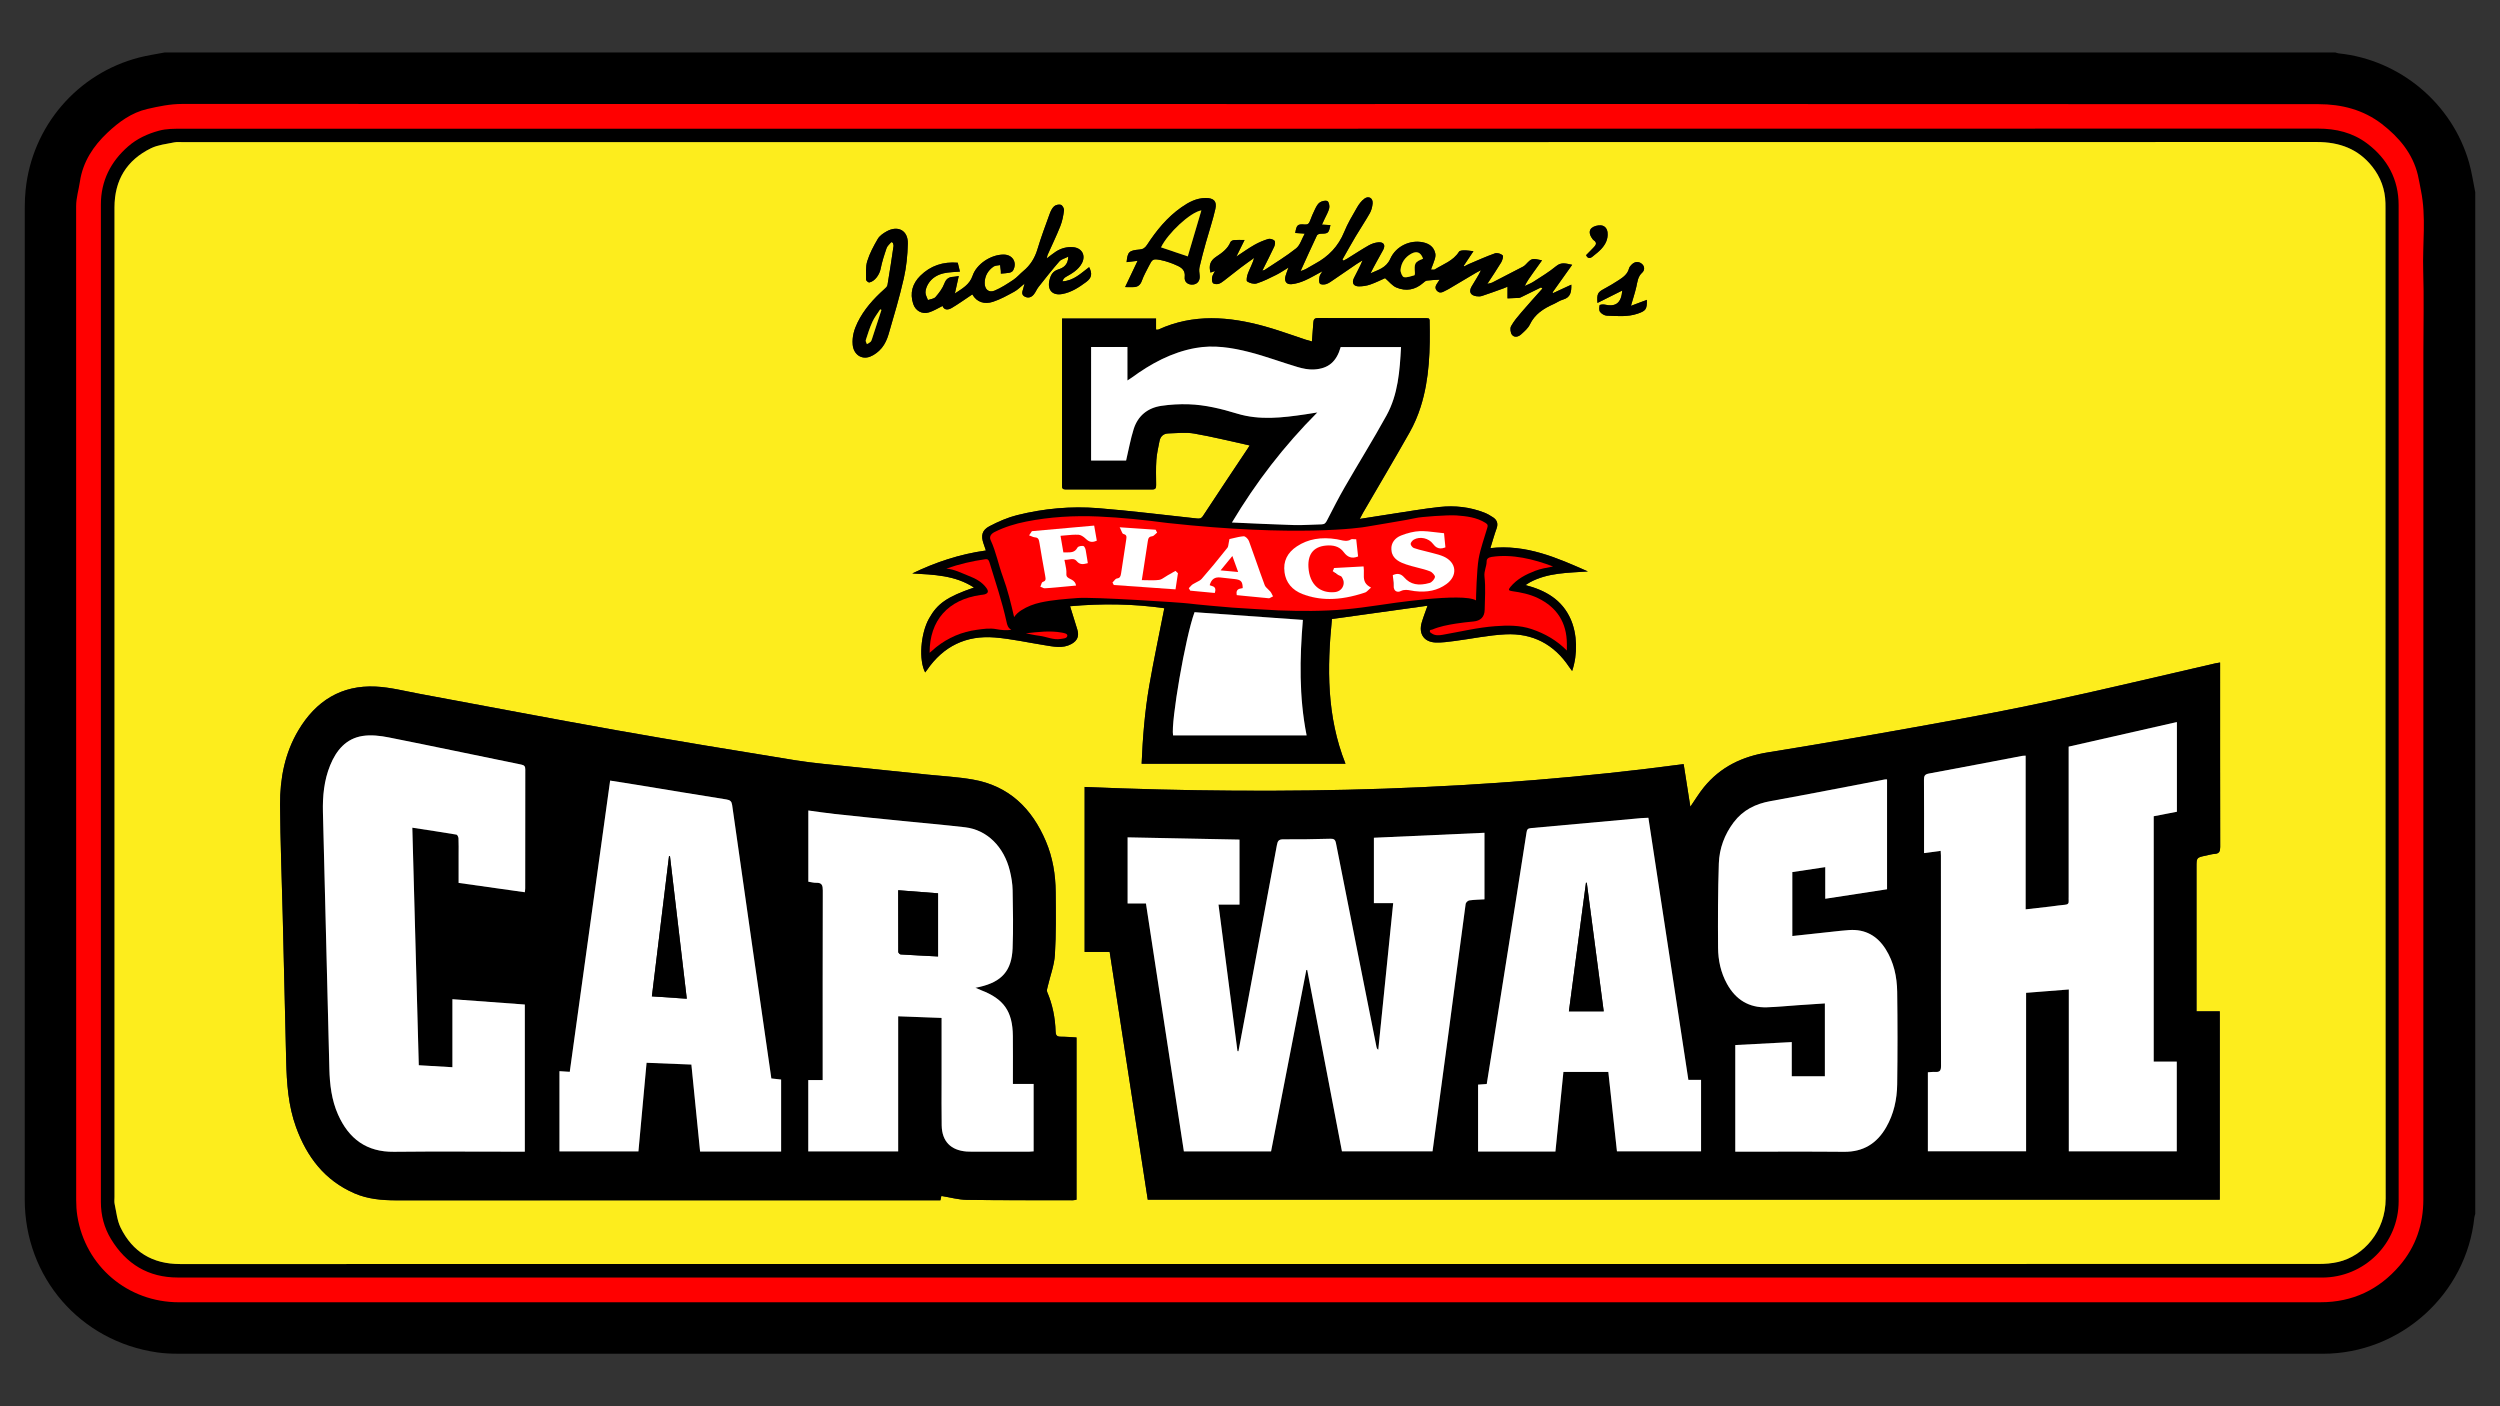 <?xml version="1.0" encoding="utf-8"?>
<!-- Generator: Adobe Illustrator 27.4.1, SVG Export Plug-In . SVG Version: 6.00 Build 0)  -->
<svg version="1.1" id="Layer_1" xmlns="http://www.w3.org/2000/svg" xmlns:xlink="http://www.w3.org/1999/xlink" x="0px" y="0px"
	 viewBox="0 0 1920 1080" style="enable-background:new 0 0 1920 1080;" xml:space="preserve">
<rect x="0" y="0" width="1920" height="1080" fill="#333333" stroke="none"/>
<style type="text/css">
	.st0{fill:#FDED1D;}
	.st1{fill:#FFFFFF;}
	.st2{fill:#FF0000;}
</style>
<g>
	<g>
		<path d="M1901,147.69c0,261.54,0,523.08,0,784.62c-0.24,0.86-0.6,1.7-0.69,2.57c-6.12,59.14-56.78,104.8-116.44,104.8
			c-549.26,0.01-1098.51,0.01-1647.77-0.03c-5.08,0-10.21-0.27-15.24-0.98C61.58,1030.2,19,981.03,19,921.16
			c0-254.2,0-508.4,0.03-762.59c0-4.17,0.22-8.36,0.63-12.51c4.86-48.95,39.69-89.67,87.29-101.91c6.4-1.65,12.99-2.58,19.49-3.84
			c555.71,0,1111.43,0,1667.14,0c0.86,0.24,1.7,0.6,2.57,0.69c46.9,4.85,87.09,38.38,100.08,83.84
			C1898.36,132.31,1899.43,140.07,1901,147.69z M960,970.77c273.54,0,547.09,0.01,820.63-0.06c5.05,0,10.22-0.39,15.12-1.53
			c19.46-4.51,36.46-23.58,36.44-48.73c-0.22-253.57-0.13-507.14-0.13-760.71c0-1.31,0-2.61-0.04-3.92
			c-0.26-10.41-3.69-19.71-10.11-27.83c-10.87-13.74-25.33-18.93-42.65-18.92c-546.17,0.11-1092.34,0.09-1638.52,0.1
			c-2.35,0-4.78-0.28-7.04,0.2c-5.96,1.25-12.32,1.86-17.66,4.47c-18.75,9.14-28.1,24.51-28.1,45.51
			c0.02,253.31,0.01,506.62,0.01,759.92c0,1.83-0.27,3.73,0.11,5.47c1.33,6.07,1.89,12.57,4.56,18.03
			c9.15,18.75,24.58,28.01,45.58,28.01C412.13,970.77,686.06,970.77,960,970.77z"/>
		<path class="st0" d="M960,970.77c-273.94,0-547.87-0.01-821.81,0.01c-20.99,0-36.42-9.25-45.58-28.01
			c-2.66-5.46-3.23-11.96-4.56-18.03c-0.38-1.75-0.11-3.65-0.11-5.47c0-253.31,0-506.62-0.01-759.92c0-21,9.35-36.37,28.1-45.51
			c5.35-2.61,11.71-3.22,17.66-4.47c2.26-0.47,4.69-0.2,7.04-0.2c546.17-0.01,1092.34,0.02,1638.52-0.1
			c17.32,0,31.78,5.18,42.65,18.92c6.42,8.12,9.85,17.42,10.11,27.83c0.03,1.31,0.04,2.61,0.04,3.92
			c0,253.57-0.08,507.14,0.13,760.71c0.02,25.15-16.97,44.22-36.44,48.73c-4.9,1.14-10.07,1.53-15.12,1.53
			C1507.09,970.78,1233.54,970.77,960,970.77z M881.47,921.35c274.8,0,549.01,0,823.32,0c0-48.33,0-96.32,0-144.65
			c-6.03,0-11.82,0-17.87,0c0-2.02,0-3.71,0-5.39c0-35.14,0-70.27,0-105.41c0-7.31,0-7.32,7.36-8.83c2.17-0.45,4.33-1.13,6.52-1.26
			c3.56-0.21,4.33-1.94,4.32-5.3c-0.11-45.72-0.07-91.43-0.07-137.15c0-1.4,0-2.79,0-4.54c-1.56,0.27-2.57,0.4-3.56,0.62
			c-42.19,9.68-84.29,19.75-126.58,28.92c-30.58,6.63-61.36,12.37-92.15,17.93c-41.57,7.51-83.19,14.81-124.9,21.52
			c-19.86,3.19-36.56,11.19-49.28,26.83c-3.74,4.6-6.81,9.75-10.38,14.91c-1.67-10.65-3.33-21.22-5.14-32.71
			c-153.02,20.44-306.26,24.01-460.06,17.55c0,42.75,0,84.45,0,126.68c6.59,0,12.91,0,19.22,0
			C862,794.72,871.71,857.85,881.47,921.35z M826.77,796.77c-4.4-0.24-8.3-0.61-12.2-0.6c-2.85,0-3.78-1.06-3.87-3.91
			c-0.32-10.51-2.3-20.7-6.48-30.43c-0.5-1.17,0.12-2.92,0.45-4.35c1.87-8.09,4.99-16.09,5.49-24.26
			c0.98-16.01,0.73-32.11,0.6-48.17c-0.11-13.4-2.28-26.53-7.54-38.95c-10.66-25.17-28.26-42.51-55.94-47.39
			c-11.54-2.04-23.34-2.63-35.02-3.84c-19.47-2.02-38.95-3.96-58.42-6.04c-14.4-1.54-28.88-2.67-43.16-4.98
			c-46.09-7.45-92.17-15.03-138.14-23.2c-50.2-8.92-100.26-18.56-150.4-27.83c-11.15-2.06-22.3-4.99-33.54-5.54
			c-26.52-1.29-46.08,11.12-59.43,33.57c-10.44,17.55-14.2,37.03-14.08,57.08c0.17,28.46,1.33,56.92,2.03,85.38
			c0.9,37.08,1.75,74.16,2.65,111.24c0.42,17.39,1.6,34.68,7.63,51.24c8.3,22.76,21.99,40.78,44.82,50.68
			c10.27,4.45,21.15,5.37,32.2,5.37c80.49-0.03,160.98-0.02,241.47-0.02c56.84,0,113.69,0,170.53,0c1.93,0,3.85,0,5.8,0
			c0.36-1.63,0.63-2.82,0.75-3.34c6.75,1.08,13.13,2.91,19.54,3c27.17,0.39,54.36,0.26,81.54,0.3c0.87,0,1.73-0.27,2.71-0.43
			C826.77,879.82,826.77,838.47,826.77,796.77z M757.17,422.78c-20.27,2.83-38.77,9.06-56.53,17.64
			c16.37,0.97,32.69,1.28,47.39,10.83c-20.89,7.18-28.18,12.44-34.52,23.78c-6.59,11.79-7.94,32.01-2.98,41.41
			c0.51-0.66,1.01-1.25,1.44-1.88c12.54-18.3,30.11-26.75,51.99-24.97c12.81,1.04,25.48,3.91,38.21,5.92
			c6.95,1.1,13.95,2.79,20.67-0.89c4.63-2.53,6.07-6.16,4.54-11.12c-1.79-5.8-3.6-11.6-5.56-17.89c24.67-2.23,48.75-1.88,72.38,1.52
			c-3.93,20.07-8.12,39.67-11.55,59.4c-3.45,19.87-5.04,39.96-5.88,60.03c52.25,0,103.89,0,156.57,0
			c-14.52-36.55-14.12-73.89-10.41-111.14c24.64-3.43,48.85-6.8,73.44-10.22c-1.62,4.64-3.28,8.74-4.5,12.98
			c-2.51,8.72,1.86,15.02,10.9,15.29c4.78,0.14,9.62-0.55,14.39-1.17c13.05-1.69,26.03-4.47,39.12-5.11
			c20.68-1.01,37.2,7.56,48.8,25c0.65,0.98,1.39,1.9,2.32,3.14c4.41-13.01,3.88-28.45-1.07-39.68c-6.57-14.92-19.08-22.2-34.78-26.3
			c1.57-0.97,2.48-1.61,3.46-2.14c13.91-7.47,29.27-7.23,44.49-8.32c-23.76-10.53-47.43-21.01-74.89-17.92
			c1.68-5.38,3.02-10.28,4.75-15.04c1.33-3.66,0.46-6.46-2.59-8.53c-2.14-1.45-4.44-2.78-6.85-3.71
			c-11.04-4.31-22.61-5.58-34.27-4.32c-12.7,1.37-25.3,3.61-37.94,5.51c-7.55,1.14-15.08,2.35-23.41,3.66
			c1.1-2.09,1.77-3.47,2.54-4.8c11.94-20.53,24.06-40.96,35.74-61.64c3.5-6.19,6.35-12.88,8.5-19.66
			c6.88-21.7,7.35-44.15,6.86-66.66c-0.01-0.34-0.31-0.67-0.53-1.14c-0.62-0.1-1.25-0.29-1.88-0.29c-27.83-0.02-55.67,0-83.5-0.08
			c-2.75-0.01-3.25,1.41-3.39,3.62c-0.3,4.65-0.68,9.3-1.07,14.37c-1.91-0.54-3.39-0.91-4.84-1.39
			c-10.41-3.4-20.69-7.23-31.23-10.17c-27.5-7.65-54.96-9.9-81.92,2.44c-0.39,0.18-0.92,0.02-1.73,0.02c0-2.91,0-5.61,0-8.51
			c-24.17,0-47.99,0-72.19,0c0,1.76,0,3.18,0,4.6c0,40.62,0,81.24,0,121.87c0,0.65,0.05,1.31,0,1.96c-0.14,1.94,0.6,2.84,2.68,2.83
			c22.21-0.04,44.43-0.05,66.64,0.02c2.63,0.01,2.95-1.32,2.94-3.43c-0.03-6.4-0.27-12.82,0.17-19.19c0.34-4.9,1.48-9.76,2.43-14.6
			c0.71-3.65,3.15-5.74,6.83-5.83c6.63-0.17,13.43-1,19.86,0.12c14.17,2.46,28.17,5.97,42.55,9.12c-0.62,0.98-0.95,1.53-1.3,2.06
			c-11.56,17.37-23.19,34.7-34.62,52.16c-1.43,2.18-2.93,2.05-4.91,1.84c-25.16-2.7-50.29-5.88-75.5-7.89
			c-20.92-1.67-41.81,0.26-62.2,5.34c-7.37,1.84-14.56,4.98-21.31,8.52c-5.8,3.04-6.67,7.27-4.57,13.31
			C755.89,419.01,756.43,420.6,757.17,422.78z M1183.55,220.72c0.35,0.29,0.69,0.59,1.04,0.88c-5.33,5.99-10.74,11.91-15.95,18.01
			c-2.94,3.44-5.96,6.95-8.12,10.87c-0.91,1.66-0.48,5.1,0.73,6.64c1.83,2.34,4.92,1.57,6.99-0.35c2.47-2.28,5.29-4.62,6.68-7.54
			c3.82-8,10.51-12.26,18.13-15.66c2.5-1.11,4.81-2.8,7.4-3.53c5.8-1.64,6.46-5.89,6.34-11.43c-4.89,2.26-9.45,4.37-14.01,6.48
			c-0.13-0.2-0.25-0.4-0.38-0.59c4.9-6.89,9.79-13.77,15.04-21.15c-4.61-0.93-8.23-2.34-12.35,1.08
			c-5.39,4.48-11.5,8.12-17.41,11.95c-2.06,1.34-4.44,2.18-6.68,3.26c1.87-3.81,4.16-6.97,6.43-10.14c2.24-3.12,4.47-6.25,6.86-9.58
			c-7.83-1.7-7.82-1.69-12.49,3.18c-0.62,0.65-1.35,1.27-2.14,1.68c-7.85,4.1-15.71,8.18-23.6,12.2c-0.91,0.46-2,0.56-3.78,1.02
			c3.91-6,7.44-11.15,10.64-16.51c0.94-1.58,1.86-4.74,1.15-5.4c-1.34-1.25-4.22-2.14-5.88-1.55c-6.84,2.42-13.47,5.44-20.16,8.27
			c-1.19,0.5-2.3,1.18-3.45,1.78c-0.11-0.2-0.23-0.41-0.34-0.61c2.3-3.44,4.6-6.89,7.39-11.08c-2.83-0.29-4.96-0.68-7.08-0.65
			c-1.37,0.01-3.46,0.18-4,1.04c-4.46,7.08-12.18,9.57-18.73,13.67c-0.44,0.28-1.21,0.04-2.83,0.04c1.14-3.06,2.22-5.61,3.01-8.24
			c0.4-1.31,0.6-2.85,0.32-4.16c-1.09-5.12-4.85-7.57-9.61-8.55c-9.78-2-20.64,3.01-24.96,12.7c-3.16,7.07-9.35,8.49-15.19,11.16
			c3.05-6.17,6.44-12.02,9.68-17.95c2.03-3.7,0.54-6.24-3.69-5.87c-2.5,0.21-5.13,1.1-7.33,2.34c-5.56,3.15-10.89,6.69-16.33,10.05
			c-0.99,0.61-2.04,1.13-3.06,1.69c-0.28-0.29-0.56-0.59-0.83-0.88c3.34-5.86,6.59-11.77,10.03-17.56c3.59-6.04,7.53-11.89,10.99-18
			c1.24-2.19,1.91-4.88,2.16-7.41c0.4-4.14-2.97-6.22-6.31-3.76c-2.32,1.71-4.21,4.27-5.67,6.81c-3.51,6.1-7.19,12.2-9.81,18.69
			c-4.48,11.08-12.08,18.94-22.42,24.48c-2.41,1.29-4.72,2.78-7.12,4.09c-0.95,0.52-2.02,0.81-4.03,1.59
			c4.45-9.78,8.43-18.65,12.59-27.44c0.35-0.74,1.86-1.29,2.84-1.31c5.89-0.11,6.15-0.27,7.53-6.59c-2.06-0.13-4.08-0.25-6.52-0.4
			c0.78-1.68,1.44-3.06,2.07-4.46c1.24-2.73,2.89-5.36,3.54-8.22c0.39-1.69-0.3-4.84-1.43-5.37c-1.49-0.71-4.23-0.02-5.81,1.02
			c-1.61,1.06-2.68,3.16-3.6,5c-1.51,3.02-2.81,6.16-4,9.33c-0.74,1.98-1.7,2.83-4,2.63c-5.52-0.46-6.23,0.3-7.29,6.5
			c2.17,0.14,4.33,0.29,7.32,0.49c-2.34,4.17-3.57,8.91-6.64,11.35c-7.6,6.07-16.03,11.09-24.14,16.52
			c-0.35,0.24-0.84,0.28-1.8,0.57c3.25-6.51,6.31-12.41,9.11-18.43c0.62-1.34,0.98-3.76,0.24-4.54c-1.01-1.07-3.41-1.79-4.81-1.36
			c-3.69,1.13-7.33,2.67-10.69,4.58c-4.48,2.54-8.67,5.58-13.8,8.93c2.28-4.61,4.13-8.37,6.29-12.73c-3.14,0-5.6-0.14-8.03,0.07
			c-0.99,0.09-2.46,0.73-2.77,1.5c-2.17,5.3-6.66,8.44-11.05,11.34c-4.72,3.12-5.69,6.93-4.3,12.12c1.06-0.37,2.11-0.73,3.43-1.2
			c-0.88,1.81-1.89,3.16-2.15,4.64c-0.26,1.49-0.29,3.53,0.54,4.55c0.7,0.86,2.88,1.05,4.21,0.73c1.57-0.38,3.03-1.51,4.36-2.53
			c4.36-3.32,8.61-6.8,12.98-10.12c3.33-2.53,6.78-4.91,10.18-7.36c-1.22,4.34-3.26,7.96-4.76,11.8c-0.78,1.99-1.49,5.67-0.62,6.28
			c1.93,1.35,5.19,2.22,7.36,1.53c5.16-1.63,10.07-4.14,14.95-6.56c3.14-1.56,6.05-3.59,9.43-5.63c-0.91,2.54-1.73,4.47-2.29,6.47
			c-1.12,4.05,0.62,6.68,4.73,6.29c3.41-0.33,6.88-1.42,10.04-2.81c4.46-1.96,8.66-4.51,13.58-7.13c-1,1.8-2.04,2.95-2.25,4.24
			c-0.3,1.75-0.58,4.04,0.3,5.27c0.63,0.88,3.33,0.87,4.82,0.38c2.05-0.67,3.89-2.09,5.72-3.33c5.84-3.95,11.62-7.99,17.45-11.95
			c1.54-1.05,3.18-1.95,4.78-2.92c-1.99,4.91-4.52,9.17-6.66,13.62c-1.8,3.75-0.26,6.32,3.85,6.33c2.93,0.01,6-0.48,8.77-1.44
			c4.23-1.47,8.26-3.53,11.32-4.88c3.19,2.74,5.52,5.85,8.62,7.17c7.42,3.16,14.54,1.88,20.73-3.58c0.82-0.72,1.8-1.59,2.79-1.72
			c3.28-0.41,6.59-0.51,9.73-0.72c-0.01,0.01-0.29,0.44-0.55,0.88c-1.38,2.4-4.13,4.82-1.5,7.66c2.76,2.98,5.49,0.22,8.14-0.87
			c0.36-0.15,0.7-0.36,1.03-0.56c6.96-4.13,13.9-8.28,20.87-12.39c1.23-0.73,2.55-1.31,3.83-1.96c-2.19,4.55-4.85,8.41-7.19,12.46
			c-2.36,4.06-0.95,6.84,3.66,7.54c1.38,0.21,2.94,0.2,4.25-0.23c5.55-1.83,11.03-3.84,16.53-5.82c1.33-0.48,2.62-1.08,3.1-1.28
			c0,3.2,0,6.09,0,8.97c2.97-0.12,5.94-0.21,8.91-0.4c0.62-0.04,1.24-0.38,1.83-0.67C1173.52,225.65,1178.53,223.18,1183.55,220.72z
			 M768.65,210.14c2.44-0.23,4.52-0.27,6.53-0.68c1.03-0.21,2.33-0.84,2.81-1.68c3.46-6.07-0.24-12.26-7.21-12.27
			c-9.69-0.02-20.78,7.16-23.86,16.33c-2.31,6.85-8,9.83-13.57,13.53c0.96-4.33,1.92-8.66,2.98-13.41
			c-1.74,0.28-2.86,0.59-3.99,0.62c-3.6,0.11-5.69,1.49-7.1,5.21c-1.43,3.78-4.07,7.24-6.76,10.34c-1.22,1.4-3.84,1.57-5.83,2.31
			c-0.69-1.98-1.95-3.98-1.9-5.94c0.06-2.2,0.95-4.6,2.12-6.52c2.71-4.46,7.06-7.04,12-8.14c3.95-0.88,8.1-0.87,12.36-1.27
			c-0.56-2.26-1.11-4.49-1.69-6.82c-11.28-0.91-20.91,2.28-28.76,10.05c-6.03,5.97-8.16,13.28-5.46,21.53
			c1.74,5.34,6.72,8.18,12.1,6.57c3.64-1.1,6.97-3.24,10.43-4.92c1.32,3.43,4.41,3.12,7.16,1.48c5.35-3.18,10.42-6.83,15.73-10.37
			c3.46,6.09,9.38,7.79,15.87,5.67c5.71-1.86,11.09-4.9,16.4-7.79c2.6-1.42,4.74-3.69,7.85-6.18c-0.53,2.01-0.75,3-1.06,3.96
			c-0.74,2.3-1.58,4.65,1.32,6.09c2.8,1.39,5.16,0.37,6.93-1.85c1.37-1.72,2.16-3.9,3.53-5.62c5.23-6.63,10.46-13.28,16.01-19.64
			c1.41-1.61,4-2.19,6.84-3.66c-0.12,6.34-3.78,8.61-7.47,9.77c-4.44,1.4-5.98,4.22-6.97,8.27c-1.85,7.55,2.27,12.1,9.87,10.67
			c7.03-1.31,12.78-5.11,18.35-9.25c4.21-3.13,4.81-6.31,2.23-11.38c-6.26,4.64-11.86,10.5-20.55,10.93
			c0.54-1.53,1.43-2.69,2.59-3.36c4.8-2.72,9.61-5.41,12.35-10.49c3.26-6.04,0.12-11.8-6.62-12.4c-4.88-0.43-9.33,0.82-13.38,3.45
			c-2.25,1.46-4.33,3.2-6.92,5.14c0.29-1.25,0.34-2.03,0.64-2.7c3.27-7.37,6.81-14.63,9.79-22.12c1.51-3.81,2.31-7.99,2.82-12.08
			c0.17-1.37-1.22-3.86-2.42-4.25c-1.51-0.49-4.05,0.11-5.24,1.21c-1.62,1.51-2.67,3.84-3.45,6c-3.24,8.94-6.57,17.85-9.3,26.95
			c-2.02,6.75-5.45,12.27-10.83,16.71c-2.62,2.16-4.84,4.86-7.63,6.73c-4.63,3.08-9.36,6.19-14.45,8.33
			c-4.44,1.86-7.65-0.99-7.62-5.88c0.04-5.34,2.51-9.57,6.78-12.57c1.32-0.93,3.36-0.82,5.07-1.19c0.19,1.53,0.4,3.06,0.57,4.6
			C768.69,208.68,768.65,209.2,768.65,210.14z M684.55,185.89c0.39,0.18,0.78,0.37,1.17,0.55c0.19,0.85,0.64,1.73,0.52,2.53
			c-1.47,10.01-2.96,20.01-4.66,29.98c-0.2,1.2-1.51,2.33-2.54,3.24c-8.25,7.36-15.53,15.47-20.44,25.5
			c-2.62,5.35-4.25,10.91-3.74,16.96c0.61,7.34,6.57,11.84,13.37,9.25c3.43-1.31,6.74-3.96,9.08-6.83
			c2.39-2.94,4.06-6.75,5.14-10.44c4.15-14.23,8.4-28.45,11.68-42.89c1.97-8.69,2.88-17.76,3.09-26.68
			c0.23-10.04-7.55-14.24-16.31-9.34c-2.56,1.43-5.35,3.33-6.77,5.75c-3.19,5.44-6.24,11.14-8.09,17.12
			c-1.37,4.43-0.87,9.48-0.89,14.25c0,0.73,1.78,2.23,2.48,2.09c4.28-0.87,7.82-6.02,8.68-10.39c1.07-5.43,2.77-10.76,4.59-16.01
			C681.51,188.78,683.3,187.43,684.55,185.89z M864.08,220.49c2.57,0,4.12-0.06,5.67,0.01c3.68,0.17,5.94-1.27,7.24-4.95
			c1.34-3.78,3.37-7.33,5.18-10.93c2.84-5.63,3.18-6.09,9.26-4.9c4.4,0.86,8.74,2.48,12.84,4.35c3.46,1.57,6.19,3.83,5.59,8.71
			c-0.48,3.92,2.78,6.25,6.6,5.74c3.49-0.46,5.34-3.32,4.86-7.13c-0.26-2.04-0.55-4.22-0.1-6.17c1.44-6.33,3.14-12.61,4.89-18.87
			c2.41-8.64,5.32-17.15,7.29-25.88c1.34-5.96-1.31-8.42-7.47-8.4c-7.13,0.03-13.07,3.24-18.67,7.18
			c-10.86,7.63-19.09,17.72-26.27,28.72c-1.46,2.24-2.94,3.44-5.82,3.68c-8.18,0.69-9.17,1.84-9.95,9.68
			c2.76-0.33,5.44-0.66,8.46-1.02C870.41,207.18,867.41,213.49,864.08,220.49z M1252.55,234.89c1.52-5.27,3.08-9.93,4.17-14.7
			c0.89-3.89,1.11-7.75,4.48-10.8c1.97-1.79,2.14-4.92-0.44-6.9c-2.48-1.91-5.18-1.59-7.46,0.53c-0.93,0.86-1.92,1.99-2.22,3.17
			c-1.11,4.33-4.39,6.68-7.77,8.88c-3.7,2.42-7.51,4.7-11.41,6.79c-4.82,2.58-5.59,3.81-5.05,10.79c6.59-3.3,12.87-6.45,19.06-9.54
			c-0.78,9.57-4.89,12.81-13.66,10.8c-1.21-0.28-3.66,0.1-3.74,0.52c-0.32,1.67-0.55,3.95,0.35,5.1c1.14,1.47,3.38,2.85,5.19,2.91
			c7.91,0.26,15.88,1.11,23.65-1.55c6.26-2.14,7.25-3.36,7.1-10.6C1260.69,231.84,1256.63,233.36,1252.55,234.89z M1218.12,195.94
			c1.21,2.72,2.98,2.8,5.12,0.98c2.08-1.77,4.32-3.39,6.2-5.36c3.43-3.59,5.69-7.76,5.16-12.99c-0.32-3.18-2.31-5.31-5.16-5.51
			c-2.31-0.16-5.25,0.56-6.98,2c-2.33,1.94-1.76,4.96-0.09,7.48c0.5,0.75,1.02,1.6,1.74,2.08c2.28,1.55,1.85,3.21,0.31,4.87
			C1222.39,191.69,1220.25,193.77,1218.12,195.94z"/>
		<path d="M881.47,921.35c-9.76-63.5-19.47-126.64-29.26-190.29c-6.31,0-12.63,0-19.22,0c0-42.23,0-83.93,0-126.68
			c153.79,6.46,307.03,2.89,460.06-17.55c1.8,11.49,3.46,22.05,5.14,32.71c3.57-5.17,6.64-10.31,10.38-14.91
			c12.72-15.64,29.43-23.64,49.28-26.83c41.71-6.7,83.33-14.01,124.9-21.52c30.79-5.56,61.57-11.3,92.15-17.93
			c42.3-9.17,84.4-19.24,126.58-28.92c0.99-0.23,2-0.35,3.56-0.62c0,1.75,0,3.15,0,4.54c0,45.72-0.04,91.44,0.07,137.15
			c0.01,3.36-0.76,5.09-4.32,5.3c-2.19,0.13-4.35,0.81-6.52,1.26c-7.36,1.52-7.36,1.52-7.36,8.83c0,35.14,0,70.27,0,105.41
			c0,1.69,0,3.37,0,5.39c6.05,0,11.84,0,17.87,0c0,48.33,0,96.32,0,144.65C1430.48,921.35,1156.27,921.35,881.47,921.35z
			 M1654.05,815.29c0-62.88,0-125.54,0-188.41c6-1.16,11.85-2.29,17.8-3.44c0-23,0-45.81,0-68.91
			c-27.79,6.31-55.35,12.58-83.13,18.89c0,1.87,0,3.43,0,4.98c0,36.84,0,73.68,0,110.52c0,0.91-0.07,1.84,0.01,2.74
			c0.2,2.1-0.57,3.04-2.8,3.2c-3.64,0.26-7.26,0.89-10.89,1.32c-6.29,0.74-12.58,1.44-19.35,2.21c0-39.65,0-78.75,0-118.04
			c-1.21,0.08-1.99,0.05-2.74,0.19c-23.85,4.53-47.68,9.16-71.55,13.54c-3.23,0.59-3.82,1.91-3.8,4.86
			c0.13,17.37,0.06,34.75,0.06,52.12c0,1.25,0,2.49,0,4.13c4.57-0.62,8.54-1.16,12.77-1.73c0.08,1.4,0.19,2.55,0.19,3.7
			c0.01,15.68,0.01,31.35,0.01,47.03c0,38.15-0.04,76.29,0.07,114.44c0.01,3.33-0.77,4.87-4.27,4.63c-1.9-0.13-3.84,0.15-5.83,0.26
			c0,20.5,0,40.64,0,60.68c25.22,0,50.1,0,75.43,0c0-40.72,0-81.14,0-121.7c11.04-0.87,21.65-1.7,32.81-2.58
			c0,41.77,0,83.08,0,124.29c28.01,0,55.51,0,82.91,0c0-23.23,0-46.17,0-68.91C1665.79,815.29,1660.08,815.29,1654.05,815.29z
			 M909.22,884.29c22.44,0,44.6,0,66.96,0c9.05-46.56,18.07-92.95,27.08-139.35c0.23,0,0.45-0.01,0.68-0.01
			c8.9,46.45,17.79,92.91,26.68,139.29c23.4,0,46.47,0,69.57,0c3.98-29.5,7.97-58.72,11.87-87.96
			c4.53-34.03,8.96-68.06,13.57-102.08c0.14-1.03,1.71-2.52,2.77-2.67c3.83-0.53,7.73-0.58,11.68-0.82c0-17.09,0-33.87,0-51.11
			c-28.5,1.28-56.74,2.54-84.92,3.81c0,17.05,0,33.58,0,50.21c5.01,0,9.76,0,14.82,0c-3.84,37.74-7.64,75.17-11.45,112.6
			c-0.99-0.65-1.22-1.32-1.36-2.01c-10.41-52.2-20.84-104.39-31.13-156.6c-0.57-2.88-1.65-3.5-4.37-3.43
			c-12.02,0.3-24.04,0.53-36.06,0.44c-3.39-0.03-4.34,1.13-4.91,4.24c-7.87,42.73-15.86,85.43-23.84,128.13
			c-1.89,10.12-3.81,20.23-5.71,30.34c-0.25-0.01-0.5-0.02-0.76-0.03c-4.84-37.35-9.67-74.7-14.57-112.53c5.54,0,10.83,0,16.13,0
			c0-16.85,0-33.24,0-49.94c-28.75-0.58-57.3-1.15-85.94-1.72c0,17.03,0,33.64,0,50.76c4.86,0,9.39,0,14.09,0
			C889.83,757.53,899.49,820.73,909.22,884.29z M1194.57,884.37c2.05-20.44,4.07-40.55,6.13-61.11c11.56,0,22.86,0,34.5,0
			c2.19,20.21,4.4,40.53,6.62,60.96c21.68,0,43.14,0,64.6,0c0-18.39,0-36.49,0-54.87c-3.37,0-6.56,0-9.74,0
			c-10.26-67.25-20.48-134.23-30.71-201.29c-2.2,0.1-3.76,0.11-5.31,0.25c-28.35,2.57-56.69,5.2-85.04,7.7
			c-2.39,0.21-2.92,1.23-3.24,3.36c-2.61,17.15-5.34,34.28-8.05,51.42c-5.89,37.23-11.8,74.46-17.7,111.69
			c-1.59,10.01-3.2,20.01-4.81,30.05c-2.45,0.17-4.49,0.31-6.65,0.47c0,17.24,0,34.25,0,51.38
			C1154.99,884.37,1174.55,884.37,1194.57,884.37z M1332.69,884.5c28.16,0,55.86-0.17,83.55,0.07c14.73,0.13,25.19-6.38,32.34-18.85
			c5.87-10.22,8.29-21.46,8.45-33.04c0.32-23.64,0.32-47.28,0-70.92c-0.16-11.59-2.56-22.85-8.88-32.86
			c-6.45-10.23-15.69-15.43-27.95-14.64c-4.56,0.29-9.1,0.85-13.64,1.34c-9.95,1.06-19.9,2.15-30.07,3.25c0-16.51,0-32.66,0-49.11
			c8.3-1.25,16.5-2.48,25.29-3.8c0,8.22,0,16.09,0,24.29c16.16-2.48,31.73-4.87,47.46-7.29c0-28.25,0-56.27,0-84.35
			c-0.71,0-1.23-0.08-1.72,0.01c-29.22,5.57-58.41,11.35-87.68,16.62c-11.61,2.09-21.28,6.88-28.41,16.34
			c-7.04,9.34-10.99,20.09-11.38,31.59c-0.72,21.52-0.74,43.08-0.59,64.61c0.06,9.71,2.09,19.2,6.88,27.86
			c6.65,12.04,16.77,18.41,30.65,17.97c7.96-0.25,15.9-1.07,23.85-1.61c6.84-0.47,13.69-0.91,20.65-1.37c0,18.83,0,37.06,0,55.92
			c-8.46,0-16.71,0-25.43,0c0-8.58,0-17.25,0-26.23c-14.76,0.78-29.06,1.54-43.38,2.29C1332.69,830.1,1332.69,857.09,1332.69,884.5z
			"/>
		<path d="M826.77,796.77c0,41.7,0,83.05,0,124.6c-0.98,0.16-1.84,0.43-2.71,0.43c-27.18-0.04-54.36,0.09-81.54-0.3
			c-6.41-0.09-12.79-1.92-19.54-3c-0.12,0.52-0.38,1.71-0.75,3.34c-1.95,0-3.87,0-5.8,0c-56.84,0-113.69,0-170.53,0
			c-80.49,0-160.98-0.01-241.47,0.02c-11.05,0-21.93-0.92-32.2-5.37c-22.83-9.9-36.53-27.92-44.82-50.68
			c-6.04-16.56-7.21-33.85-7.63-51.24c-0.9-37.08-1.75-74.16-2.65-111.24c-0.69-28.46-1.86-56.92-2.03-85.38
			c-0.12-20.05,3.64-39.54,14.08-57.08c13.35-22.45,32.91-34.86,59.43-33.57c11.24,0.55,22.39,3.48,33.54,5.54
			c50.13,9.26,100.2,18.91,150.4,27.83c45.97,8.16,92.05,15.74,138.14,23.2c14.28,2.31,28.76,3.44,43.16,4.98
			c19.47,2.08,38.95,4.02,58.42,6.04c11.68,1.21,23.48,1.8,35.02,3.84c27.68,4.89,45.28,22.23,55.94,47.39
			c5.26,12.42,7.43,25.55,7.54,38.95c0.13,16.06,0.38,32.16-0.6,48.17c-0.5,8.17-3.62,16.17-5.49,24.26
			c-0.33,1.43-0.95,3.17-0.45,4.35c4.18,9.74,6.16,19.92,6.48,30.43c0.09,2.85,1.01,3.91,3.87,3.91
			C818.47,796.16,822.38,796.53,826.77,796.77z M403.08,685.24c0.11-1.13,0.28-2.02,0.28-2.91c0.01-30.43-0.01-60.87,0.06-91.3
			c0.01-2.38-0.63-3.31-3.12-3.82c-33.88-6.9-67.7-14.09-101.62-20.83c-6.55-1.3-13.61-2.15-20.12-1.15
			c-12.8,1.96-20.29,11.02-24.98,22.5c-4.72,11.57-5.87,23.76-5.57,36.12c1.61,65.68,3.25,131.35,4.94,197.03
			c0.31,12.06,1.7,23.98,6.67,35.16c8.26,18.57,21.86,28.79,42.96,28.56c32.01-0.36,64.03-0.09,96.05-0.09c1.51,0,3.02,0,4.43,0
			c0-37.99,0-75.4,0-113.01c-18.59-1.37-36.89-2.71-55.61-4.09c0,17.65,0,34.7,0,52.24c-8.79-0.52-17.18-1.01-25.82-1.52
			c-1.66-60.98-3.31-121.5-4.97-182.44c11.76,1.81,22.85,3.46,33.9,5.32c0.69,0.12,1.52,1.88,1.57,2.9
			c0.18,4.17,0.07,8.36,0.08,12.54c0,7.15,0,14.3,0,21.64C369.39,680.49,386.14,682.85,403.08,685.24z M689.8,780.52
			c11.4,0.43,22.18,0.84,33.32,1.27c0,1.79,0,3.2,0,4.61c0,14.5,0,29,0,43.5c0.01,11.5-0.13,22.99,0.08,34.48
			c0.23,12.18,6.95,19.06,19.09,20.01c1.17,0.09,2.35,0.1,3.53,0.1c14.9,0.01,29.8,0.01,44.69,0c1.12,0,2.24-0.15,3.3-0.22
			c0-17.31,0-34.24,0-51.77c-5.37,0-10.51,0-15.92,0c0-2.04,0-3.46,0-4.88c0-10.71,0.1-21.42-0.03-32.13
			c-0.22-18.75-6.97-28.33-24.44-35.01c-1.28-0.49-2.53-1.07-4.29-1.83c1.51-0.32,2.4-0.49,3.29-0.7
			c16.91-3.92,24.56-12.36,25.24-29.6c0.59-14.87,0.29-29.78,0.02-44.66c-0.09-4.91-0.92-9.9-2.08-14.69
			c-4.53-18.76-17.64-31.67-34.44-33.63c-15.95-1.86-31.97-3.21-47.95-4.82c-17.28-1.75-34.56-3.49-51.83-5.35
			c-6.84-0.74-13.65-1.79-20.6-2.72c0,18.47,0,36.53,0,54.68c2.21,0.33,4.15,0.92,6.06,0.85c4.49-0.17,5.06,2.12,5.05,6.04
			c-0.13,46.76-0.09,93.53-0.09,140.29c0,1.65,0,3.3,0,5.16c-3.96,0-7.43,0-11.07,0c0,18.41,0,36.6,0,54.79c23.08,0,45.89,0,69.05,0
			C689.8,849.71,689.8,815.4,689.8,780.52z M599.9,884.39c0-18.7,0-37.02,0-55.32c-2.69-0.3-5.09-0.57-7.51-0.84
			c-4.79-33.2-9.53-66-14.24-98.8c-5.32-37.07-10.63-74.13-15.87-111.21c-0.39-2.76-1.5-3.81-4.35-4.26
			c-23.2-3.66-46.37-7.55-69.55-11.35c-6.51-1.07-13.04-2.07-19.8-3.14c-10.38,74.88-20.69,149.25-31.01,223.68
			c-2.96-0.19-5.38-0.35-7.91-0.52c0,20.81,0,41.22,0,61.6c20.38,0,40.45,0,60.65,0c2.08-22.7,4.15-45.16,6.25-68.04
			c11.57,0.46,22.87,0.91,34.42,1.37c2.25,22.47,4.47,44.61,6.69,66.81C558.61,884.39,579.1,884.39,599.9,884.39z"/>
		<path d="M757.17,422.78c-0.74-2.18-1.28-3.76-1.83-5.35c-2.1-6.04-1.23-10.27,4.57-13.31c6.75-3.54,13.94-6.68,21.31-8.52
			c20.39-5.08,41.28-7.01,62.2-5.34c25.22,2.02,50.34,5.2,75.5,7.89c1.99,0.21,3.49,0.34,4.91-1.84
			c11.43-17.46,23.05-34.79,34.62-52.16c0.35-0.53,0.68-1.08,1.3-2.06c-14.38-3.15-28.38-6.65-42.55-9.12
			c-6.44-1.12-13.24-0.29-19.86-0.12c-3.68,0.09-6.12,2.18-6.83,5.83c-0.95,4.84-2.09,9.7-2.43,14.6
			c-0.44,6.37-0.2,12.79-0.17,19.19c0.01,2.11-0.31,3.44-2.94,3.43c-22.21-0.07-44.43-0.06-66.64-0.02c-2.09,0-2.83-0.89-2.68-2.83
			c0.05-0.65,0-1.31,0-1.96c0-40.62,0-81.24,0-121.87c0-1.42,0-2.83,0-4.6c24.2,0,48.02,0,72.19,0c0,2.9,0,5.6,0,8.51
			c0.81,0,1.34,0.15,1.73-0.02c26.97-12.34,54.42-10.09,81.92-2.44c10.54,2.93,20.82,6.76,31.23,10.17
			c1.45,0.47,2.94,0.84,4.84,1.39c0.38-5.07,0.77-9.72,1.07-14.37c0.14-2.2,0.64-3.62,3.39-3.62c27.83,0.08,55.67,0.06,83.5,0.08
			c0.63,0,1.26,0.19,1.88,0.29c0.22,0.46,0.53,0.8,0.53,1.14c0.49,22.51,0.02,44.96-6.86,66.66c-2.15,6.78-5.01,13.47-8.5,19.66
			c-11.68,20.68-23.8,41.11-35.74,61.64c-0.77,1.32-1.44,2.71-2.54,4.8c8.32-1.3,15.86-2.52,23.41-3.66
			c12.64-1.9,25.25-4.14,37.94-5.51c11.65-1.26,23.22,0.02,34.27,4.32c2.4,0.94,4.71,2.26,6.85,3.71c3.06,2.07,3.92,4.87,2.59,8.53
			c-1.73,4.76-3.07,9.66-4.75,15.04c27.46-3.1,51.13,7.39,74.89,17.92c-15.21,1.1-30.58,0.86-44.49,8.32
			c-0.98,0.52-1.89,1.16-3.46,2.14c15.71,4.11,28.21,11.39,34.78,26.3c4.95,11.23,5.48,26.67,1.07,39.68
			c-0.92-1.25-1.67-2.17-2.32-3.14c-11.6-17.44-28.12-26.01-48.8-25c-13.09,0.64-26.07,3.42-39.12,5.11
			c-4.77,0.62-9.61,1.31-14.39,1.17c-9.04-0.27-13.41-6.57-10.9-15.29c1.22-4.23,2.88-8.34,4.5-12.98
			c-24.59,3.42-48.8,6.79-73.44,10.22c-3.71,37.25-4.11,74.59,10.41,111.14c-52.67,0-104.32,0-156.57,0
			c0.84-20.08,2.43-40.17,5.88-60.03c3.43-19.73,7.62-39.34,11.55-59.4c-23.63-3.39-47.71-3.75-72.38-1.52
			c1.96,6.29,3.77,12.09,5.56,17.89c1.53,4.96,0.09,8.59-4.54,11.12c-6.73,3.68-13.73,1.99-20.67,0.89
			c-12.74-2.01-25.4-4.88-38.21-5.92c-21.88-1.78-39.45,6.67-51.99,24.97c-0.43,0.63-0.93,1.22-1.44,1.88
			c-4.96-9.39-3.61-29.62,2.98-41.41c6.34-11.34,13.62-16.59,34.52-23.78c-14.7-9.55-31.02-9.86-47.39-10.83
			C718.4,431.84,736.9,425.61,757.17,422.78z M837.97,266.49c0,29.3,0,58.22,0,87.19c9.38,0,18.48,0,26.88,0
			c1.95-8.27,3.37-16.35,5.8-24.11c3.21-10.24,10.72-16.35,21.26-17.91c6.92-1.02,14.04-1.42,21.03-1.19
			c12.72,0.42,25.01,3.46,37.17,7.16c17.37,5.28,34.91,3.14,52.42,0.56c2.71-0.4,5.42-0.85,9.19-1.45
			c-25.71,25.8-47,53.49-65.57,84.51c16.54,0.71,32.18,1.53,47.84,1.97c7.03,0.2,14.08-0.43,21.13-0.55
			c2.19-0.04,3.07-1.15,3.99-2.94c4.42-8.58,8.79-17.2,13.6-25.55c10.61-18.43,21.87-36.49,32.12-55.11
			c8.9-16.17,10.19-34.24,11.17-52.56c-15.72,0-31.06,0-46.34,0c-3.19,11.16-9.33,16.59-20.53,17.21
			c-4.18,0.23-8.58-0.69-12.64-1.89c-12.37-3.66-24.48-8.26-36.96-11.45c-13.54-3.46-27.38-5.69-41.47-3.12
			c-18.28,3.33-34.1,11.94-48.89,22.75c-0.88,0.65-1.83,1.21-3.3,2.17c0-8.95,0-17.23,0-25.72
			C856.41,266.49,847.32,266.49,837.97,266.49z M1003.48,564.77c-5.91-29.76-5.29-59.29-2.87-88.68
			c-27.85-1.98-55.52-3.96-83.2-5.93c-7.04,18.91-18.29,84.54-16.49,94.61C934.95,564.77,969,564.77,1003.48,564.77z
			 M1040.85,414.98c-1.27,0-2.36-0.34-3.01,0.06c-3.82,2.29-7.5,0.52-11.27-0.09c-10.64-1.73-20.88-0.74-30.1,5.34
			c-6.74,4.45-10.25,10.7-9.18,18.97c1.06,8.24,6.14,13.52,13.54,16.31c15.8,5.94,31.56,3.94,47.14-1.21
			c1.34-0.44,2.35-1.89,3.59-2.92c-6.94-4.04-4.34-10.03-5.07-15.55c-6.96,0.38-14.17,0.77-21.37,1.16
			c-0.19,0.44-0.37,0.89-0.56,1.33c1.15,0.82,2.28,1.68,3.47,2.43c0.95,0.6,2.34,0.8,2.93,1.62c4.05,5.61,0.84,12.58-5.95,13.16
			c-12.17,1.03-20.19-6.61-20.94-19.95c-0.64-11.34,5.13-17.4,16.44-17.56c5.08-0.07,9.17,1.47,12.24,5.62
			c2.26,3.05,5.12,4.72,9.38,3.13C1041.71,422.88,1041.29,419.05,1040.85,414.98z M1108.28,410.29c-6.39-0.6-12.18-1.74-17.93-1.51
			c-4.69,0.18-9.5,1.51-13.91,3.23c-4.12,1.6-7.26,4.84-7.09,9.85c0.18,4.93,3.37,7.77,7.53,9.61c2.37,1.05,4.89,1.78,7.4,2.5
			c4.76,1.36,9.69,2.26,14.26,4.07c1.93,0.76,4.49,3.49,4.33,5.08c-0.2,1.98-2.6,4.77-4.6,5.35c-7.45,2.18-14.79,2.07-20.47-4.47
			c-1.93-2.22-4.09-3.07-7.26-1.74c0.23,2.52,0.72,5.08,0.63,7.62c-0.12,3.48,2.02,4.47,4.38,3.33c3.85-1.85,7.29-0.45,10.95,0.01
			c8.54,1.05,16.74-0.04,23.89-5.24c8.35-6.08,7.44-15.53-1.94-19.75c-3.29-1.48-6.93-2.2-10.44-3.17
			c-4.14-1.13-8.4-1.91-12.42-3.36c-1.37-0.49-2.98-2.56-2.99-3.92c-0.01-1.37,1.54-3.26,2.91-4.03c5.13-2.87,12.22-1.23,15.71,3.49
			c2.01,2.71,4.28,4.03,8.04,2.64C1108.89,416.48,1108.56,413.16,1108.28,410.29z M944.89,414.72c-0.69,2.94-0.59,5.2-1.64,6.54
			c-6.39,8.08-12.9,16.07-19.71,23.8c-1.74,1.98-4.73,2.85-7.05,4.36c-0.95,0.62-1.67,1.61-2.49,2.43c0.2,0.34,0.39,0.67,0.59,1.01
			c5.9,0.56,11.8,1.11,17.74,1.67c1.36-4.58-3.1-3.17-4.2-4.94c1.44-5.33,4.37-7.47,9.36-6.88c3.62,0.42,7.25,0.81,10.88,1.21
			c5.39,0.59,6.85,2.33,6.86,8.28c-1.77,0.94-5.35-0.09-4.68,4.11c8.03,0.8,15.92,1.62,23.81,2.32c0.7,0.06,1.46-0.62,2.2-0.96
			c-0.5-0.91-0.88-1.93-1.53-2.72c-1.47-1.79-3.76-3.22-4.51-5.25c-4.2-11.21-7.97-22.58-12.09-33.82c-0.5-1.35-2.31-3.28-3.36-3.19
			C951.36,413.02,947.73,414.1,944.89,414.72z M825.36,449c-1.25-4.45-7.58-3.01-7.21-8.36c0.25-3.62-1-7.34-1.67-11.59
			c4.06,0.74,8.01-2.29,11.12,1.46c1.98,2.39,4.16,2.12,6.91,1.4c-0.5-3.17-0.92-6.24-1.51-9.27c-0.18-0.94-0.78-2.48-1.31-2.53
			c-1.18-0.11-3.13,0.16-3.55,0.93c-2.86,5.29-7.63,3.67-12.15,4.11c-0.85-4.94-1.63-9.48-2.47-14.39
			c5.25-0.38,10.06-1.12,14.83-0.89c2.14,0.1,4.53,1.8,6.17,3.41c2.07,2.02,3.98,2.68,6.9,1.44c-0.63-3.63-1.26-7.24-1.78-10.18
			c-16.02,1.44-31.35,2.81-46.68,4.18c-0.46,0.68-0.92,1.36-1.37,2.04c1.1,0.39,2.18,1.05,3.3,1.13c3.55,0.25,3.86,2.75,4.3,5.46
			c1.34,8.22,2.79,16.43,4.28,24.63c0.44,2.42,0.95,4.62-2.24,5.66c-0.61,0.2-0.81,1.63-1.2,2.5c0.77,0.31,1.55,0.9,2.3,0.87
			c3.12-0.13,6.24-0.44,9.36-0.71C816.07,449.89,820.44,449.46,825.36,449z M875.95,446.32c1.68-10.8,3.31-20.81,4.75-30.85
			c0.36-2.52,1.11-4.07,3.93-4.41c1.07-0.13,2-1.45,2.99-2.23c-0.2-0.41-0.41-0.82-0.61-1.23c-8.25-0.56-16.51-1.13-25.76-1.76
			c0.9,1.78,1.19,3.32,1.84,3.48c3.6,0.93,2.88,3.55,2.53,5.95c-1.23,8.38-2.56,16.74-3.82,25.12c-0.35,2.32-0.87,4.23-3.78,4.64
			c-0.98,0.14-1.77,1.58-2.65,2.43c0.17,0.34,0.35,0.68,0.52,1.02c15.27,1.08,30.54,2.16,46.2,3.27c0.59-3.97,1.14-7.61,1.68-11.24
			c-0.39-0.36-0.77-0.73-1.16-1.09c-1.82,1.04-3.62,2.1-5.45,3.11c-2.29,1.28-4.49,3.29-6.91,3.61
			C885.8,446.74,881.21,446.32,875.95,446.32z"/>
		<path d="M1183.55,220.72c-5.01,2.46-10.03,4.94-15.05,7.39c-0.58,0.28-1.21,0.63-1.83,0.67c-2.97,0.18-5.94,0.27-8.91,0.4
			c0-2.89,0-5.77,0-8.97c-0.48,0.2-1.77,0.8-3.1,1.28c-5.5,1.98-10.98,3.99-16.53,5.82c-1.31,0.43-2.87,0.44-4.25,0.23
			c-4.61-0.7-6.02-3.48-3.66-7.54c2.35-4.05,5.01-7.91,7.19-12.46c-1.28,0.65-2.6,1.23-3.83,1.96c-6.97,4.11-13.91,8.26-20.87,12.39
			c-0.34,0.2-0.67,0.41-1.03,0.56c-2.65,1.09-5.38,3.85-8.14,0.87c-2.62-2.84,0.12-5.26,1.5-7.66c0.25-0.44,0.54-0.87,0.55-0.88
			c-3.13,0.21-6.45,0.31-9.73,0.72c-0.99,0.12-1.97,1-2.79,1.72c-6.19,5.46-13.31,6.73-20.73,3.58c-3.1-1.32-5.43-4.43-8.62-7.17
			c-3.06,1.35-7.08,3.41-11.32,4.88c-2.77,0.96-5.84,1.44-8.77,1.44c-4.11-0.01-5.65-2.59-3.85-6.33c2.13-4.45,4.66-8.71,6.66-13.62
			c-1.59,0.97-3.23,1.87-4.78,2.92c-5.83,3.96-11.61,8-17.45,11.95c-1.83,1.24-3.67,2.66-5.72,3.33c-1.49,0.49-4.19,0.5-4.82-0.38
			c-0.88-1.22-0.6-3.52-0.3-5.27c0.22-1.29,1.26-2.44,2.25-4.24c-4.92,2.62-9.12,5.17-13.58,7.13c-3.16,1.39-6.62,2.48-10.04,2.81
			c-4.11,0.4-5.85-2.24-4.73-6.29c0.55-2,1.38-3.92,2.29-6.47c-3.38,2.04-6.29,4.07-9.43,5.63c-4.88,2.42-9.79,4.93-14.95,6.56
			c-2.17,0.68-5.43-0.18-7.36-1.53c-0.87-0.61-0.15-4.29,0.62-6.28c1.5-3.83,3.55-7.45,4.76-11.8c-3.4,2.45-6.85,4.83-10.18,7.36
			c-4.37,3.32-8.62,6.79-12.98,10.12c-1.34,1.02-2.79,2.14-4.36,2.53c-1.33,0.32-3.51,0.13-4.21-0.73c-0.83-1.02-0.8-3.06-0.54-4.55
			c0.26-1.48,1.27-2.82,2.15-4.64c-1.32,0.46-2.37,0.83-3.43,1.2c-1.39-5.19-0.42-9,4.3-12.12c4.39-2.9,8.87-6.04,11.05-11.34
			c0.32-0.77,1.78-1.41,2.77-1.5c2.43-0.21,4.89-0.07,8.03-0.07c-2.15,4.36-4.01,8.12-6.29,12.73c5.13-3.36,9.32-6.39,13.8-8.93
			c3.36-1.91,7-3.45,10.69-4.58c1.4-0.43,3.8,0.29,4.81,1.36c0.74,0.78,0.38,3.2-0.24,4.54c-2.79,6.02-5.86,11.92-9.11,18.43
			c0.96-0.3,1.45-0.34,1.8-0.57c8.11-5.42,16.54-10.45,24.14-16.52c3.06-2.45,4.3-7.18,6.64-11.35c-3-0.2-5.15-0.34-7.32-0.49
			c1.06-6.2,1.77-6.96,7.29-6.5c2.31,0.19,3.26-0.65,4-2.63c1.19-3.17,2.49-6.3,4-9.33c0.92-1.84,1.99-3.94,3.6-5
			c1.58-1.04,4.32-1.73,5.81-1.02c1.13,0.54,1.81,3.68,1.43,5.37c-0.65,2.86-2.3,5.5-3.54,8.22c-0.63,1.39-1.29,2.78-2.07,4.46
			c2.44,0.15,4.46,0.27,6.52,0.4c-1.38,6.32-1.65,6.48-7.53,6.59c-0.98,0.02-2.49,0.57-2.84,1.31c-4.16,8.79-8.14,17.66-12.59,27.44
			c2.01-0.78,3.08-1.07,4.03-1.59c2.4-1.31,4.71-2.79,7.12-4.09c10.34-5.55,17.94-13.41,22.42-24.48c2.63-6.5,6.31-12.59,9.81-18.69
			c1.46-2.54,3.35-5.1,5.67-6.81c3.34-2.46,6.71-0.38,6.31,3.76c-0.24,2.53-0.92,5.22-2.16,7.41c-3.46,6.12-7.4,11.96-10.99,18
			c-3.45,5.79-6.7,11.7-10.03,17.56c0.28,0.29,0.56,0.59,0.83,0.88c1.02-0.56,2.07-1.08,3.06-1.69c5.44-3.36,10.77-6.9,16.33-10.05
			c2.2-1.25,4.83-2.13,7.33-2.34c4.23-0.36,5.71,2.17,3.69,5.87c-3.24,5.93-6.63,11.78-9.68,17.95c5.84-2.67,12.03-4.09,15.19-11.16
			c4.33-9.7,15.18-14.71,24.96-12.7c4.76,0.97,8.52,3.42,9.61,8.55c0.28,1.31,0.08,2.85-0.32,4.16c-0.79,2.63-1.87,5.18-3.01,8.24
			c1.63,0,2.39,0.24,2.83-0.04c6.56-4.1,14.27-6.59,18.73-13.67c0.55-0.87,2.63-1.03,4-1.04c2.12-0.02,4.25,0.37,7.08,0.65
			c-2.8,4.19-5.09,7.64-7.39,11.08c0.11,0.2,0.23,0.41,0.34,0.61c1.15-0.6,2.26-1.27,3.45-1.78c6.69-2.83,13.32-5.85,20.16-8.27
			c1.66-0.59,4.53,0.3,5.88,1.55c0.72,0.67-0.2,3.82-1.15,5.4c-3.2,5.36-6.74,10.51-10.64,16.51c1.77-0.47,2.87-0.56,3.78-1.02
			c7.89-4.02,15.75-8.1,23.6-12.2c0.79-0.41,1.52-1.03,2.14-1.68c4.67-4.88,4.66-4.89,12.49-3.18c-2.39,3.34-4.62,6.46-6.86,9.58
			c-2.28,3.17-4.56,6.33-6.43,10.14c2.23-1.07,4.61-1.92,6.68-3.26c5.91-3.83,12.01-7.47,17.41-11.95
			c4.12-3.42,7.74-2.01,12.35-1.08c-5.25,7.38-10.15,14.27-15.04,21.15c0.13,0.2,0.25,0.4,0.38,0.59c4.56-2.11,9.12-4.22,14.01-6.48
			c0.12,5.54-0.54,9.79-6.34,11.43c-2.59,0.73-4.9,2.41-7.4,3.53c-7.62,3.4-14.31,7.66-18.13,15.66c-1.39,2.92-4.21,5.26-6.68,7.54
			c-2.07,1.91-5.16,2.69-6.99,0.35c-1.21-1.55-1.64-4.98-0.73-6.64c2.16-3.93,5.18-7.43,8.12-10.87
			c5.21-6.09,10.62-12.01,15.95-18.01C1184.24,221.31,1183.89,221.01,1183.55,220.72z M1092.91,198.72
			c-1.7-4.93-4.79-6.27-9.21-3.78c-4.73,2.67-7.54,6.93-8.07,12.2c-0.19,1.9,1.33,5.45,2.57,5.7c2.48,0.5,5.32-0.72,7.98-1.38
			c0.29-0.07,0.54-1.11,0.49-1.67C1086.03,202.12,1086.54,201.19,1092.91,198.72z"/>
		<path d="M768.65,210.14c0-0.94,0.05-1.46-0.01-1.97c-0.17-1.53-0.37-3.06-0.57-4.6c-1.71,0.37-3.75,0.27-5.07,1.19
			c-4.27,3-6.74,7.23-6.78,12.57c-0.03,4.89,3.18,7.74,7.62,5.88c5.09-2.13,9.82-5.25,14.45-8.33c2.8-1.86,5.02-4.57,7.63-6.73
			c5.39-4.45,8.81-9.97,10.83-16.71c2.73-9.1,6.06-18.01,9.3-26.95c0.78-2.16,1.83-4.49,3.45-6c1.18-1.11,3.73-1.7,5.24-1.21
			c1.2,0.39,2.59,2.88,2.42,4.25c-0.52,4.09-1.31,8.26-2.82,12.08c-2.97,7.49-6.51,14.75-9.79,22.12c-0.3,0.67-0.35,1.45-0.64,2.7
			c2.6-1.94,4.67-3.68,6.92-5.14c4.05-2.63,8.49-3.88,13.38-3.45c6.74,0.6,9.88,6.35,6.62,12.4c-2.74,5.08-7.55,7.77-12.35,10.49
			c-1.17,0.66-2.05,1.82-2.59,3.36c8.69-0.43,14.29-6.29,20.55-10.93c2.58,5.07,1.98,8.25-2.23,11.38
			c-5.57,4.14-11.32,7.93-18.35,9.25c-7.6,1.42-11.73-3.12-9.87-10.67c0.99-4.04,2.53-6.86,6.97-8.27c3.69-1.16,7.34-3.44,7.47-9.77
			c-2.84,1.47-5.43,2.05-6.84,3.66c-5.55,6.36-10.77,13.01-16.01,19.64c-1.36,1.73-2.16,3.9-3.53,5.62
			c-1.76,2.22-4.13,3.24-6.93,1.85c-2.9-1.44-2.06-3.79-1.32-6.09c0.31-0.96,0.53-1.95,1.06-3.96c-3.11,2.49-5.25,4.76-7.85,6.18
			c-5.32,2.89-10.69,5.93-16.4,7.79c-6.49,2.12-12.41,0.41-15.87-5.67c-5.32,3.54-10.39,7.18-15.73,10.37
			c-2.75,1.64-5.85,1.95-7.16-1.48c-3.47,1.68-6.79,3.82-10.43,4.92c-5.37,1.62-10.35-1.23-12.1-6.57
			c-2.7-8.25-0.57-15.56,5.46-21.53c7.85-7.77,17.49-10.96,28.76-10.05c0.58,2.33,1.13,4.56,1.69,6.82
			c-4.27,0.4-8.41,0.39-12.36,1.27c-4.93,1.1-9.29,3.69-12,8.14c-1.17,1.92-2.06,4.32-2.12,6.52c-0.05,1.96,1.22,3.96,1.9,5.94
			c1.99-0.73,4.61-0.91,5.83-2.31c2.69-3.1,5.33-6.56,6.76-10.34c1.41-3.72,3.5-5.1,7.1-5.21c1.13-0.04,2.24-0.34,3.99-0.62
			c-1.06,4.75-2.02,9.08-2.98,13.41c5.57-3.7,11.26-6.68,13.57-13.53c3.08-9.16,14.17-16.35,23.86-16.33
			c6.98,0.02,10.68,6.21,7.21,12.27c-0.48,0.84-1.78,1.47-2.81,1.68C773.17,209.87,771.09,209.91,768.65,210.14z"/>
		<path d="M684.55,185.89c-1.25,1.54-3.04,2.89-3.65,4.65c-1.82,5.24-3.52,10.57-4.59,16.01c-0.86,4.36-4.4,9.52-8.68,10.39
			c-0.7,0.14-2.49-1.36-2.48-2.09c0.03-4.77-0.47-9.82,0.89-14.25c1.85-5.98,4.9-11.68,8.09-17.12c1.42-2.42,4.21-4.32,6.77-5.75
			c8.76-4.9,16.54-0.7,16.31,9.34c-0.2,8.92-1.11,17.99-3.09,26.68c-3.28,14.44-7.53,28.66-11.68,42.89
			c-1.08,3.69-2.74,7.5-5.14,10.44c-2.34,2.87-5.65,5.52-9.08,6.83c-6.8,2.59-12.76-1.91-13.37-9.25
			c-0.5-6.05,1.12-11.61,3.74-16.96c4.91-10.02,12.2-18.14,20.44-25.5c1.02-0.91,2.33-2.05,2.54-3.24
			c1.7-9.97,3.18-19.98,4.66-29.98c0.12-0.8-0.33-1.69-0.52-2.53C685.32,186.26,684.93,186.07,684.55,185.89z M676.95,238.02
			c-0.31-0.16-0.62-0.31-0.93-0.47c-2.01,3.15-4.41,6.13-5.95,9.5c-2.09,4.57-3.62,9.4-5.16,14.19c-0.27,0.84,0.57,2.04,0.9,3.07
			c0.92-0.57,1.94-1.03,2.73-1.75c0.54-0.5,0.85-1.32,1.09-2.05C672.09,253.02,674.51,245.52,676.95,238.02z"/>
		<path d="M864.08,220.49c3.33-7,6.32-13.31,9.59-20.18c-3.02,0.36-5.7,0.69-8.46,1.02c0.78-7.84,1.77-8.98,9.95-9.68
			c2.88-0.24,4.35-1.44,5.82-3.68c7.18-11,15.4-21.1,26.27-28.72c5.6-3.93,11.54-7.15,18.67-7.18c6.16-0.02,8.82,2.44,7.47,8.4
			c-1.97,8.73-4.88,17.25-7.29,25.88c-1.74,6.26-3.44,12.54-4.89,18.87c-0.44,1.95-0.16,4.13,0.1,6.17c0.48,3.8-1.37,6.67-4.86,7.13
			c-3.82,0.5-7.08-1.82-6.6-5.74c0.6-4.88-2.12-7.14-5.59-8.71c-4.1-1.86-8.44-3.48-12.84-4.35c-6.07-1.19-6.41-0.73-9.26,4.9
			c-1.82,3.6-3.85,7.15-5.18,10.93c-1.3,3.67-3.56,5.11-7.24,4.95C868.21,220.43,866.66,220.49,864.08,220.49z M891.68,189.97
			c6.75,2.28,13.56,4.58,20.54,6.94c3.34-11.3,6.84-23.16,10.44-35.32C914.17,162.9,896.64,179.41,891.68,189.97z"/>
		<path d="M1252.55,234.89c4.08-1.53,8.13-3.05,12.25-4.6c0.15,7.24-0.84,8.46-7.1,10.6c-7.77,2.66-15.74,1.81-23.65,1.55
			c-1.81-0.06-4.05-1.44-5.19-2.91c-0.9-1.15-0.67-3.44-0.35-5.1c0.08-0.42,2.53-0.8,3.74-0.52c8.77,2.01,12.88-1.23,13.66-10.8
			c-6.18,3.1-12.46,6.24-19.06,9.54c-0.53-6.98,0.23-8.21,5.05-10.79c3.9-2.09,7.71-4.37,11.41-6.79c3.37-2.21,6.66-4.56,7.77-8.88
			c0.3-1.18,1.28-2.3,2.22-3.17c2.28-2.12,4.98-2.44,7.46-0.53c2.57,1.99,2.41,5.11,0.44,6.9c-3.37,3.06-3.59,6.92-4.48,10.8
			C1255.64,224.96,1254.07,229.62,1252.55,234.89z"/>
		<path d="M1218.12,195.94c2.13-2.17,4.27-4.25,6.3-6.44c1.53-1.66,1.97-3.32-0.31-4.87c-0.72-0.49-1.24-1.33-1.74-2.08
			c-1.67-2.52-2.24-5.54,0.09-7.48c1.73-1.44,4.67-2.16,6.98-2c2.85,0.2,4.84,2.33,5.16,5.51c0.53,5.23-1.73,9.4-5.16,12.99
			c-1.88,1.97-4.11,3.59-6.2,5.36C1221.1,198.73,1219.33,198.65,1218.12,195.94z"/>
		<path class="st1" d="M1654.05,815.29c6.03,0,11.73,0,17.71,0c0,22.74,0,45.68,0,68.91c-27.4,0-54.9,0-82.91,0
			c0-41.21,0-82.52,0-124.29c-11.16,0.88-21.77,1.71-32.81,2.58c0,40.56,0,80.98,0,121.7c-25.33,0-50.21,0-75.43,0
			c0-20.03,0-40.18,0-60.68c1.99-0.1,3.92-0.39,5.83-0.26c3.5,0.24,4.28-1.3,4.27-4.63c-0.12-38.15-0.07-76.29-0.07-114.44
			c0-15.68,0-31.35-0.01-47.03c0-1.15-0.12-2.29-0.19-3.7c-4.23,0.57-8.19,1.11-12.77,1.73c0-1.64,0-2.88,0-4.13
			c0-17.37,0.07-34.75-0.06-52.12c-0.02-2.95,0.56-4.27,3.8-4.86c23.87-4.38,47.7-9.01,71.55-13.54c0.75-0.14,1.53-0.11,2.74-0.19
			c0,39.28,0,78.39,0,118.04c6.77-0.77,13.06-1.47,19.35-2.21c3.63-0.43,7.24-1.05,10.89-1.32c2.23-0.16,3-1.1,2.8-3.2
			c-0.09-0.91-0.01-1.83-0.01-2.74c0-36.84,0-73.68,0-110.52c0-1.55,0-3.1,0-4.98c27.78-6.31,55.34-12.57,83.13-18.89
			c0,23.09,0,45.91,0,68.91c-5.95,1.15-11.8,2.28-17.8,3.44C1654.05,689.75,1654.05,752.41,1654.05,815.29z"/>
		<path class="st1" d="M909.22,884.29c-9.72-63.56-19.39-126.76-29.13-190.44c-4.7,0-9.23,0-14.09,0c0-17.12,0-33.73,0-50.76
			c28.65,0.57,57.19,1.14,85.94,1.72c0,16.7,0,33.09,0,49.94c-5.31,0-10.59,0-16.13,0c4.9,37.83,9.73,75.18,14.57,112.53
			c0.25,0.01,0.5,0.02,0.76,0.03c1.91-10.11,3.83-20.22,5.71-30.34c7.97-42.71,15.97-85.41,23.84-128.13
			c0.57-3.11,1.53-4.27,4.91-4.24c12.02,0.1,24.04-0.13,36.06-0.44c2.72-0.07,3.8,0.55,4.37,3.43
			c10.29,52.22,20.73,104.41,31.13,156.6c0.14,0.69,0.36,1.35,1.36,2.01c3.8-37.43,7.61-74.86,11.45-112.6c-5.06,0-9.81,0-14.82,0
			c0-16.63,0-33.16,0-50.21c28.18-1.26,56.42-2.53,84.92-3.81c0,17.24,0,34.02,0,51.11c-3.95,0.24-7.84,0.28-11.68,0.82
			c-1.06,0.15-2.63,1.64-2.77,2.67c-4.61,34.01-9.04,68.05-13.57,102.08c-3.89,29.24-7.88,58.46-11.87,87.96
			c-23.1,0-46.17,0-69.57,0c-8.88-46.38-17.78-92.84-26.68-139.29c-0.23,0-0.45,0.01-0.68,0.01c-9.02,46.4-18.03,92.79-27.08,139.35
			C953.81,884.29,931.65,884.29,909.22,884.29z"/>
		<path class="st1" d="M1194.57,884.37c-20.02,0-39.58,0-59.41,0c0-17.12,0-34.14,0-51.38c2.16-0.15,4.2-0.29,6.65-0.47
			c1.61-10.04,3.22-20.04,4.81-30.05c5.91-37.23,11.81-74.46,17.7-111.69c2.71-17.13,5.44-34.27,8.05-51.42
			c0.32-2.13,0.85-3.15,3.24-3.36c28.35-2.5,56.7-5.12,85.04-7.7c1.55-0.14,3.11-0.15,5.31-0.25
			c10.23,67.06,20.45,134.04,30.71,201.29c3.17,0,6.36,0,9.74,0c0,18.38,0,36.48,0,54.87c-21.46,0-42.92,0-64.6,0
			c-2.22-20.42-4.42-40.74-6.62-60.96c-11.64,0-22.94,0-34.5,0C1198.64,843.82,1196.62,863.92,1194.57,884.37z M1231.66,776.68
			c-4.39-33.4-8.69-66.05-12.98-98.71c-0.22-0.01-0.44-0.01-0.66-0.02c-4.38,32.99-8.76,65.99-13.1,98.73
			C1213.99,776.68,1222.54,776.68,1231.66,776.68z"/>
		<path class="st1" d="M1332.69,884.5c0-27.4,0-54.39,0-81.89c14.32-0.76,28.62-1.51,43.38-2.29c0,8.98,0,17.65,0,26.23
			c8.72,0,16.96,0,25.43,0c0-18.86,0-37.09,0-55.92c-6.96,0.46-13.81,0.9-20.65,1.37c-7.95,0.54-15.89,1.36-23.85,1.61
			c-13.89,0.44-24-5.93-30.65-17.97c-4.79-8.66-6.81-18.15-6.88-27.86c-0.14-21.54-0.13-43.09,0.59-64.61
			c0.38-11.5,4.34-22.25,11.38-31.59c7.13-9.46,16.79-14.25,28.41-16.34c29.28-5.27,58.46-11.06,87.68-16.62
			c0.49-0.09,1.01-0.01,1.72-0.01c0,28.08,0,56.1,0,84.35c-15.73,2.42-31.3,4.81-47.46,7.29c0-8.2,0-16.07,0-24.29
			c-8.79,1.32-17,2.56-25.29,3.8c0,16.45,0,32.59,0,49.11c10.17-1.1,20.12-2.19,30.07-3.25c4.54-0.48,9.09-1.04,13.64-1.34
			c12.25-0.79,21.5,4.41,27.95,14.64c6.32,10.01,8.72,21.28,8.88,32.86c0.32,23.64,0.32,47.28,0,70.92
			c-0.15,11.57-2.58,22.81-8.45,33.04c-7.16,12.47-17.61,18.98-32.34,18.85C1388.54,884.32,1360.85,884.5,1332.69,884.5z"/>
		<path class="st1" d="M403.08,685.24c-16.94-2.39-33.69-4.75-50.87-7.18c0-7.34,0-14.49,0-21.64c0-4.18,0.1-8.36-0.08-12.54
			c-0.04-1.03-0.88-2.79-1.57-2.9c-11.05-1.86-22.14-3.52-33.9-5.32c1.66,60.95,3.31,121.46,4.97,182.44
			c8.64,0.51,17.02,1,25.82,1.52c0-17.54,0-34.59,0-52.24c18.72,1.38,37.02,2.72,55.61,4.09c0,37.61,0,75.02,0,113.01
			c-1.41,0-2.92,0-4.43,0c-32.02,0-64.03-0.26-96.05,0.09c-21.1,0.24-34.7-9.99-42.96-28.56c-4.97-11.18-6.36-23.1-6.67-35.16
			c-1.69-65.67-3.33-131.35-4.94-197.03c-0.3-12.36,0.84-24.55,5.57-36.12c4.69-11.49,12.18-20.54,24.98-22.5
			c6.51-1,13.57-0.15,20.12,1.15c33.91,6.74,67.74,13.93,101.62,20.83c2.49,0.51,3.12,1.44,3.12,3.82
			c-0.07,30.43-0.04,60.87-0.06,91.3C403.36,683.22,403.19,684.11,403.08,685.24z"/>
		<path class="st1" d="M689.8,780.52c0,34.88,0,69.19,0,103.74c-23.16,0-45.97,0-69.05,0c0-18.19,0-36.38,0-54.79
			c3.63,0,7.1,0,11.07,0c0-1.86,0-3.51,0-5.16c0-46.76-0.05-93.53,0.09-140.29c0.01-3.91-0.56-6.21-5.05-6.04
			c-1.91,0.07-3.85-0.52-6.06-0.85c0-18.14,0-36.2,0-54.68c6.95,0.93,13.76,1.98,20.6,2.72c17.27,1.86,34.55,3.61,51.83,5.35
			c15.98,1.62,32,2.96,47.95,4.82c16.8,1.96,29.92,14.87,34.44,33.63c1.16,4.79,1.99,9.78,2.08,14.69
			c0.27,14.89,0.57,29.8-0.02,44.66c-0.69,17.24-8.34,25.68-25.24,29.6c-0.89,0.21-1.78,0.38-3.29,0.7
			c1.76,0.75,3.01,1.34,4.29,1.83c17.47,6.68,24.22,16.26,24.44,35.01c0.13,10.71,0.03,21.42,0.03,32.13c0,1.42,0,2.85,0,4.88
			c5.41,0,10.55,0,15.92,0c0,17.54,0,34.47,0,51.77c-1.07,0.07-2.19,0.22-3.3,0.22c-14.9,0.01-29.8,0.01-44.69,0
			c-1.18,0-2.36-0.01-3.53-0.1c-12.14-0.95-18.87-7.84-19.09-20.01c-0.21-11.49-0.08-22.99-0.08-34.48c-0.01-14.5,0-29,0-43.5
			c0-1.41,0-2.82,0-4.61C711.98,781.36,701.2,780.95,689.8,780.52z M720.43,734.56c0-16.27,0-32.24,0-48.51
			c-10.23-0.79-20.21-1.56-30.62-2.37c0,16.15-0.02,31.8,0.08,47.44c0,0.65,1.15,1.83,1.82,1.87
			C701.2,733.61,710.69,734.06,720.43,734.56z"/>
		<path class="st1" d="M599.9,884.39c-20.8,0-41.29,0-62.23,0c-2.22-22.2-4.44-44.35-6.69-66.81c-11.56-0.46-22.85-0.91-34.42-1.37
			c-2.1,22.88-4.17,45.35-6.25,68.04c-20.2,0-40.27,0-60.65,0c0-20.38,0-40.8,0-61.6c2.53,0.16,4.95,0.32,7.91,0.52
			c10.32-74.43,20.63-148.8,31.01-223.68c6.76,1.07,13.28,2.07,19.8,3.14c23.18,3.8,46.35,7.68,69.55,11.35
			c2.84,0.45,3.96,1.49,4.35,4.26c5.24,37.08,10.55,74.15,15.87,111.21c4.71,32.8,9.45,65.59,14.24,98.8
			c2.42,0.27,4.81,0.54,7.51,0.84C599.9,847.36,599.9,865.69,599.9,884.39z M514.55,657.57c-0.25-0.04-0.5-0.09-0.75-0.13
			c-4.37,35.81-8.75,71.61-13.16,107.77c9.21,0.62,17.83,1.2,26.82,1.81C523.1,730.08,518.83,693.83,514.55,657.57z"/>
		<path class="st1" d="M837.97,266.49c9.35,0,18.44,0,27.89,0c0,8.49,0,16.77,0,25.72c1.47-0.97,2.41-1.53,3.3-2.17
			c14.8-10.81,30.62-19.42,48.89-22.75c14.09-2.57,27.94-0.34,41.47,3.12c12.48,3.19,24.59,7.79,36.96,11.45
			c4.06,1.2,8.46,2.12,12.64,1.89c11.2-0.61,17.34-6.05,20.53-17.21c15.28,0,30.62,0,46.34,0c-0.98,18.31-2.26,36.39-11.17,52.56
			c-10.25,18.62-21.51,36.68-32.12,55.11c-4.81,8.36-9.18,16.98-13.6,25.55c-0.92,1.79-1.79,2.9-3.99,2.94
			c-7.05,0.11-14.1,0.75-21.13,0.55c-15.66-0.44-31.3-1.27-47.84-1.97c18.57-31.02,39.86-58.71,65.57-84.51
			c-3.77,0.6-6.47,1.05-9.19,1.45c-17.5,2.58-35.04,4.72-52.42-0.56c-12.16-3.7-24.46-6.74-37.17-7.16
			c-7-0.23-14.11,0.16-21.03,1.19c-10.54,1.56-18.05,7.67-21.26,17.91c-2.43,7.76-3.85,15.84-5.8,24.11c-8.4,0-17.5,0-26.88,0
			C837.97,324.72,837.97,295.8,837.97,266.49z"/>
		<path class="st1" d="M1003.48,564.77c-34.48,0-68.53,0-102.56,0c-1.81-10.07,9.44-75.69,16.49-94.61
			c27.68,1.97,55.35,3.95,83.2,5.93C998.18,505.47,997.56,535.01,1003.48,564.77z"/>
		<path class="st0" d="M1092.91,198.72c-6.37,2.47-6.88,3.4-6.24,11.06c0.05,0.56-0.2,1.6-0.49,1.67c-2.66,0.66-5.5,1.88-7.98,1.38
			c-1.25-0.25-2.77-3.8-2.57-5.7c0.53-5.27,3.34-9.53,8.07-12.2C1088.12,192.45,1091.21,193.79,1092.91,198.72z"/>
		<path class="st0" d="M676.95,238.02c-2.44,7.5-4.87,15-7.33,22.5c-0.24,0.73-0.55,1.55-1.09,2.05c-0.78,0.72-1.81,1.18-2.73,1.75
			c-0.33-1.03-1.17-2.23-0.9-3.07c1.54-4.79,3.07-9.63,5.16-14.19c1.54-3.37,3.93-6.35,5.95-9.5
			C676.33,237.71,676.64,237.86,676.95,238.02z"/>
		<path class="st0" d="M891.68,189.97c4.96-10.56,22.49-27.07,30.97-28.38c-3.59,12.16-7.1,24.02-10.44,35.32
			C905.23,194.55,898.43,192.25,891.68,189.97z"/>
		<path d="M1231.66,776.68c-9.12,0-17.67,0-26.75,0c4.34-32.74,8.72-65.73,13.1-98.73c0.22,0.01,0.44,0.01,0.66,0.02
			C1222.97,710.63,1227.27,743.29,1231.66,776.68z"/>
		<path d="M720.43,734.56c-9.73-0.5-19.23-0.95-28.72-1.55c-0.67-0.04-1.82-1.22-1.82-1.87c-0.1-15.65-0.08-31.29-0.08-47.44
			c10.42,0.81,20.4,1.58,30.62,2.37C720.43,702.32,720.43,718.29,720.43,734.56z"/>
		<path d="M514.55,657.57c4.28,36.25,8.55,72.51,12.91,109.44c-8.99-0.6-17.61-1.19-26.82-1.81c4.42-36.16,8.79-71.96,13.16-107.77
			C514.05,657.49,514.3,657.53,514.55,657.57z"/>
		<path d="M952.1,440.23c-5.58-0.52-10.43-0.97-16.31-1.51c3.86-4.72,7.15-8.74,10.93-13.35
			C948.58,430.51,950.19,434.95,952.1,440.23z"/>
	</g>
	<path class="st2" d="M960.25,79.9c273.48,0,546.96-0.04,820.45,0.1c17.58,0.01,34.35,4.26,48.59,15.25
		c13.18,10.18,23.68,22.64,27.64,39.19c0.89,3.72,1.56,7.96,2.33,11.72c4.24,20.61,1.12,41.29,1.77,61.89
		c0.65,20.62,0.14,41.27,0.14,61.9c0,217.07,0.02,434.14-0.04,651.22c-0.01,19.07-5.76,36.34-18.3,50.93
		c-15.88,18.46-36.14,28.03-60.56,28.03c-548.27,0.04-1096.54,0.03-1644.81,0.02c-39.41,0-71.97-27.67-78.09-66.42
		c-0.63-3.98-0.86-8.06-0.86-12.09c-0.04-254.43-0.03-508.85-0.04-763.28c0-6.42,1.96-12.52,2.88-18.77
		c2.27-15.38,10.36-27.46,21.12-37.63c8.71-8.23,18.5-15.48,30.74-18.28c8.77-2,17.48-3.84,26.59-3.84
		C413.29,79.91,686.77,79.9,960.25,79.9z M957.81,98.85c-272.7,0-545.39,0-818.09,0.03c-5.91,0-11.77-0.1-17.69,1.51
		c-8.79,2.39-16.88,6.18-23.57,12.01c-13.41,11.68-20.98,26.53-20.98,44.67c-0.01,255.34-0.01,510.68,0,766.02
		c0,10.21,2.48,19.8,7.81,28.56c11.68,19.18,28.67,29.48,51.23,29.48c548.92,0.05,1097.85,0.04,1646.77,0.04
		c32.61,0,58.87-26.19,58.88-58.7c0.01-254.95,0.02-509.9-0.02-764.85c0-19.84-8.53-35.63-24.21-47.44
		c-11.08-8.34-23.83-11.41-37.72-11.41C1506.08,98.87,1231.95,98.85,957.81,98.85z"/>
	<g>
		<path class="st2" d="M1133.58,461.1c-10.48-6.15-66.56,2.45-75.51,3.79c-8.28,1.23-16.59,2.35-24.92,3.09
			c-17.14,1.52-34.32,1.42-51.51,0.79c-5.12-0.19-30.42-1.83-35.24-2.13c-4.56-0.29-29.59-2.58-33.36-3.14
			c-4.96-0.73-73.48-5.16-85.48-4.21c-9.53,0.75-19.05,1.38-28.4,3.43c-5.21,1.14-10.21,3.04-14.76,5.96
			c-2.14,1.37-4.03,2.97-5.56,5.25c-2.4-10.44-4.93-20.9-8.63-30.95c-3.42-9.28-5.19-19.09-9.38-28.12
			c-1.32-2.83,0.46-4.98,3.03-6.28c7.68-3.88,15.86-6.35,24.25-8.02c18.26-3.62,36.74-4.69,55.29-3.89
			c17.83,0.77,35.56,2.66,53.26,4.98c98.98,10.81,148.87,3.72,153.18,2.79c2.74-0.59,32.69-5.33,37.51-6.59
			c3.55-0.93,24.66-2.48,31.22-2c7.7,0.57,15.4,1.43,22.29,5.72c1.95,1.22,1.87,2.16,1.37,3.84c-2.3,7.9-5.19,15.71-6.64,23.77
			C1134.15,437.28,1133.58,458.56,1133.58,461.1z M1023.95,437.32c0.99,1.62,0.99,3.01,2.57,3.46c5.01,1.42,5.42,2.48,5.53,8.63
			c0.07,4.14-2.46,5.49-5.61,6.17c-7.48,1.61-16.71-1.6-20.22-9.33c-2.27-5-3.14-10.24-2.4-15.54c0.71-5.1,3.02-9.76,8.42-11.34
			c7.65-2.24,14.99-1.92,20.82,4.65c0.94,1.06,2.15,1.87,3.21,2.83c1.36,1.22,3.06,1.02,4.42,0.51c1.27-0.47,0.59-2.08,0.63-3.18
			c0.07-1.82-0.16-3.61-0.57-5.42c-0.76-3.35-2.53-4.84-5.27-3.16c-3.33,2.04-5.9,0.14-8.76-0.53c-0.54-0.13-1.05-0.89-1.72-0.68
			c-4.71,1.49-9.58,0.16-14.32,0.78c-8.21,1.06-15.23,4.35-20.32,11.21c-8.48,11.43-1.42,24.1,8.88,28.97
			c5.89,2.78,12.35,3.69,19.07,3.73c10.08,0.07,19.75-1.8,29.41-4.16c1.48-0.36,2.46-1.51,2.8-2.94c0.48-2.02-1.29-1.38-2.25-1.72
			c-0.77-0.27-1.35-0.83-1.38-1.7c-0.17-4.04-1.65-8.01-0.3-12.6C1039.01,437.61,1031.72,436.7,1023.95,437.32z M1090.28,453.42
			c8.81,0.58,16.56-1.69,22.63-8.41c3.56-3.94,2.89-10.41-0.81-14.12c-3.28-3.3-7.5-3.69-11.51-4.78c-4.6-1.25-9.39-1.88-13.91-3.36
			c-2.24-0.73-4.93-2.17-4.7-5.32c0.23-3.22,2.98-4.29,5.53-4.59c5.22-0.6,10.5-0.76,13.6,4.9c0.48,0.88,1.3,1.68,2.15,2.24
			c1.64,1.07,3.63,0.91,5.24,0.23c2.12-0.89,0.04-2.42,0.04-3.67c0-1.28-0.62-2.58-0.5-3.83c0.31-3.16-1.44-3.68-3.78-2.93
			c-2.07,0.66-4.15,0.94-6.14,0.4c-7.62-2.06-14.9-1.77-22.18,1.67c-4.05,1.91-6.23,4.99-7.03,8.95c-0.79,3.93,1.43,6.99,4.67,9.06
			c4.67,2.97,9.82,4.67,15.31,5.47c3.65,0.54,7.19,1.69,10.51,3.25c3.22,1.51,4.22,4.9,2.51,7.29c-2.16,3-9.62,5.53-13.01,4.33
			c-4.65-1.65-9.7-2.45-12.9-6.96c-1.08-1.52-3.27-0.93-4.78-0.52c-1.64,0.45-0.7,2.23-0.82,3.42c-0.13,1.29-0.13,2.63,0.07,3.91
			c0.49,3.11,3.02,4.61,5.27,3.16c2.28-1.47,4.4-0.99,6.07-0.49C1084.7,453.59,1087.47,453.26,1090.28,453.42z M928.04,454.33
			c1.5-0.57,3.66,1,4.22-1c0.63-2.26-1.73-2.08-3.1-2.52c-1.42-0.46-1.79-1.3-1.29-2.69c1.19-3.27,5.21-5.89,8.78-5.56
			c4.8,0.45,9.6,0.91,14.39,1.49c4.05,0.5,3.56,4.38,4.49,6.88c0.89,2.4-1.83,1.76-3.12,2.19c-1.05,0.35-1.99,0.77-1.98,2.06
			c0.01,1.05,0.85,1.17,1.63,1.26c7.16,0.84,14.33,1.72,21.5,2.46c0.94,0.1,2.49,0.75,2.7-1.21c0.16-1.58-0.56-2.61-2.06-2.75
			c-2.81-0.26-3.65-2.18-4.23-4.48c-0.42-1.67-0.62-3.45-1.39-4.95c-3.88-7.58-5.66-15.91-8.6-23.82c-3.35-9.04-2.81-9.24-12.1-7.38
			c-2.32,0.46-5.07,0.54-3.23,4.23c0.59,1.18-0.45,1.95-1.08,2.72c-6.71,8.15-13.43,16.31-20.2,24.41c-1.68,2.02-3.6,3.82-6.47,3.96
			c-1.29,0.06-2.45,0.52-2.46,1.96c-0.01,1.54,1.56,1.85,2.52,1.78C920.75,453.1,924.43,454.05,928.04,454.33z M810.42,450.29
			c1.97,0.23,3.84-0.24,5.77-0.58c1.9-0.34,3.9-0.13,5.86-0.17c1.17-0.02,2.07-0.45,2.11-1.77c0.05-1.39-1.05-1.81-2.08-1.85
			c-2.14-0.08-3.58-1.12-3.96-3.08c-0.74-3.8-1.22-7.66-1.74-11.5c-0.11-0.83-0.4-2.29,0.88-2.1c3.66,0.55,7.89-1.89,10.96,1.9
			c1.18,1.45,2.83,1.5,4.3,1.04c1.88-0.59,1.04-2.42,1.01-3.69c-0.04-1.68-0.45-3.35-0.78-5.02c-0.24-1.2,0.09-2.95-1.62-3.13
			c-1.53-0.16-2.93,0.32-3.91,1.97c-1.46,2.46-7.56,4.25-10.54,3.1c-2.71-1.04-1.54-3.78-2.01-5.79c-0.33-1.39-0.53-2.82-0.76-4.23
			c-0.79-5.01-0.79-5.02,4.3-5.09c6.38-0.08,13.39-2.97,18.06,4.39c0.65,1.02,2.51,0.77,3.72,0.3c1.55-0.61,0.66-2.06,0.57-3.09
			c-0.17-1.94-0.57-3.87-0.93-5.79c-0.23-1.21-0.43-1.97-2.26-1.59c-13.64,2.78-27.58,2.78-41.37,4.25
			c-1.02,0.11-2.72-0.7-2.91,0.97c-0.17,1.52,1.19,2.14,2.65,2.25c2.31,0.17,2.94,1.86,3.28,3.76c1.56,8.91,3.11,17.83,4.65,26.74
			c0.39,2.26,0.73,4.49-2.34,5.29c-1.19,0.31-1.59,1.33-1.29,2.49c0.33,1.29,1.47,0.77,2.29,0.83
			C805.06,451.29,807.64,449.82,810.42,450.29z M867.13,406.44c-0.34,0-1.14-0.09-1.91,0.02c-1.14,0.17-2.83-0.95-3.26,1
			c-0.33,1.49,1,1.91,2.14,2.3c2.45,0.83,1.92,2.81,1.66,4.58c-1.29,8.84-2.66,17.66-3.95,26.5c-0.32,2.2-0.81,4.09-3.55,4.36
			c-1.39,0.13-2.71,0.9-2.44,2.48c0.22,1.33,1.7,0.89,2.66,0.95c8.39,0.6,16.8,0.95,25.16,1.81c4.02,0.42,8.04,0.36,12.02,0.8
			c6.2,0.68,6.18,0.85,6.94-5.15c0.08-0.65,0.22-1.29,0.29-1.93c0.14-1.22,1.19-2.82-0.28-3.54c-1.56-0.77-3.58-0.46-4.59,1.13
			c-4.36,6.82-11.2,5.69-17.55,5.3c-4.85-0.3-5.26-1.81-4.28-6.88c1.39-7.19,2.69-14.41,3.54-21.68c0.45-3.87,0.45-7.38,5.59-7.6
			c0.91-0.04,1.65-0.88,1.53-1.96c-0.13-1.13-1.1-0.81-1.82-0.88C879.21,407.51,873.39,407,867.13,406.44z"/>
		<path class="st2" d="M1192.75,435.05c-4.86,0.96-9.37,1.67-13.64,3.31c-7.24,2.79-14.02,6.24-19.1,12.4
			c-1.79,2.17-1.52,2.85,1.25,3.24c6.83,0.96,13.6,2.31,19.87,5.35c14.66,7.11,22.16,18.79,22.23,35.14c0.01,1.57,0,3.13,0,5.14
			c-7.79-7.86-16.91-13.08-27.09-16.49c-9.1-3.05-18.48-2.91-27.87-2.23c-13.65,0.99-26.93,4.26-40.37,6.6
			c-2.71,0.47-5.72,0.81-8.33-0.95c-0.75-0.51-1.71-0.83-1.58-1.99c0.13-1.11,1.18-0.77,1.82-1.04c5.8-2.45,11.95-3.6,18.12-4.59
			c4.47-0.72,8.99-1.2,13.51-1.63c5.51-0.52,8.57-3.45,8.67-9.02c0.16-8.48,0.8-17.04-0.15-25.42c-0.49-4.37,1.68-7.78,1.66-11.79
			c-0.01-1.76,1.19-2.97,3.83-3.37C1161.26,425.3,1177.89,429.4,1192.75,435.05z"/>
		<path class="st2" d="M713.94,501.35c-0.05-24.94,14.18-40.88,39.26-44.43c1.03-0.15,2.11-0.16,3.09-0.47
			c2.61-0.85,3.1-2.27,1.41-4.67c-3.6-5.12-8.91-7.63-14.43-9.79c-5.21-2.04-10.22-4.74-16.45-5.32c9.98-3.49,19.78-5.75,29.78-7.18
			c1.85-0.26,2.69,0.36,3.28,2.29c4.63,15.18,9.75,30.22,13.13,45.76c0.49,2.28,1,4.64,3.69,6.19c-4.13,0.51-7.79,0.18-11.41-0.52
			c-5.06-0.98-10.1-0.2-15.05,0.47c-11.57,1.55-22.03,6.01-31.21,13.3C717.42,498.27,715.89,499.67,713.94,501.35z"/>
		<path class="st2" d="M787.85,486.39c9.18-1.02,18.34-2.23,27.51-0.57c1.72,0.31,4.52,0.75,4.36,2.4c-0.23,2.21-3.19,2.16-5.1,2.49
			c-5.67,0.97-10.86-1.76-16.34-2.42C794.77,487.87,791.32,487.04,787.85,486.39z"/>
		<path class="st2" d="M935.15,439.05c4.04-4.93,7.55-9.22,11.51-14.04c1.78,4.92,3.31,9.27,4.93,13.6
			c0.65,1.73,0.09,2.01-1.57,1.83C945.37,439.92,940.71,439.56,935.15,439.05z"/>
	</g>
	<g>
		<path class="st1" d="M1040.85,414.98c0.44,4.08,0.86,7.91,1.29,11.83c-4.26,1.59-7.12-0.08-9.38-3.13
			c-3.08-4.15-7.17-5.69-12.24-5.62c-11.31,0.17-17.07,6.22-16.44,17.56c0.75,13.34,8.77,20.98,20.94,19.95
			c6.79-0.57,9.99-7.54,5.95-13.16c-0.59-0.82-1.98-1.02-2.93-1.62c-1.2-0.75-2.32-1.62-3.47-2.43c0.19-0.44,0.37-0.89,0.56-1.33
			c7.2-0.39,14.41-0.78,21.37-1.16c0.73,5.52-1.87,11.51,5.07,15.55c-1.24,1.04-2.25,2.48-3.59,2.92
			c-15.57,5.15-31.34,7.15-47.14,1.21c-7.4-2.78-12.48-8.06-13.54-16.31c-1.07-8.27,2.44-14.53,9.18-18.97
			c9.22-6.08,19.46-7.06,30.1-5.34c3.77,0.61,7.45,2.38,11.27,0.09C1038.49,414.64,1039.58,414.98,1040.85,414.98z"/>
		<path class="st1" d="M1021.11,460.02c-7.24,0-14.02-1.23-20.57-3.7c-8.16-3.07-13.03-8.94-14.07-16.96
			c-1.06-8.24,2.15-14.89,9.54-19.76c8.54-5.64,18.58-7.43,30.68-5.46c0.86,0.14,1.72,0.34,2.57,0.54c2.81,0.65,5.46,1.27,8.15-0.34
			c0.66-0.4,1.45-0.32,2.29-0.24c0.36,0.03,0.74,0.07,1.15,0.07h0.73l1.43,13.19l-0.6,0.22c-4.1,1.53-7.48,0.42-10.32-3.41
			c-2.73-3.68-6.35-5.31-11.58-5.29c-5.43,0.08-9.52,1.55-12.15,4.37c-2.61,2.81-3.78,6.95-3.48,12.33
			c0.38,6.66,2.61,11.95,6.46,15.3c3.46,3,8.16,4.35,13.6,3.88c2.88-0.24,5.26-1.81,6.35-4.19c1.11-2.41,0.73-5.28-1-7.68
			c-0.23-0.31-0.81-0.54-1.37-0.77c-0.47-0.19-0.94-0.38-1.33-0.63c-0.85-0.53-1.67-1.12-2.48-1.72l-1.57-1.12l1.02-2.41l22.64-1.23
			l0.1,0.75c0.2,1.49,0.16,3,0.13,4.46c-0.1,4.15-0.18,7.73,4.55,10.49l1,0.58l-0.89,0.75c-0.38,0.32-0.74,0.68-1.09,1.03
			c-0.82,0.83-1.67,1.68-2.77,2.04C1038.35,458.39,1029.43,460.02,1021.11,460.02z M1017.66,415c-7.86,0-14.7,1.97-20.74,5.96
			c-6.83,4.5-9.8,10.62-8.82,18.19c0.97,7.5,5.35,12.76,13.02,15.65c13.7,5.15,28.5,4.76,46.59-1.22c0.72-0.24,1.41-0.92,2.13-1.65
			c0.13-0.13,0.26-0.26,0.38-0.38c-4.62-3.18-4.53-7.33-4.43-11.35c0.03-1.14,0.06-2.32-0.04-3.46l-20.08,1.09l-0.11,0.26l0.51,0.37
			c0.79,0.57,1.57,1.14,2.39,1.65c0.32,0.2,0.7,0.35,1.07,0.5c0.78,0.31,1.58,0.63,2.08,1.33c2.08,2.89,2.51,6.37,1.16,9.32
			c-1.34,2.92-4.22,4.84-7.7,5.13c-5.89,0.51-11.01-0.98-14.8-4.28c-4.2-3.64-6.62-9.33-7.02-16.44
			c-0.33-5.84,0.99-10.39,3.92-13.54c2.94-3.16,7.42-4.81,13.32-4.89c5.67-0.13,9.88,1.86,12.91,5.95c2.27,3.06,4.71,4.01,7.84,3.06
			l-1.14-10.48c-0.19-0.01-0.38-0.03-0.56-0.05c-0.54-0.05-1.09-0.1-1.29,0.02c-3.25,1.95-6.35,1.23-9.36,0.53
			c-0.82-0.19-1.64-0.38-2.46-0.52C1023.38,415.25,1020.45,415,1017.66,415z"/>
	</g>
	<g>
		<path class="st1" d="M1108.28,410.29c0.28,2.87,0.61,6.19,0.94,9.57c-3.76,1.39-6.03,0.08-8.04-2.64
			c-3.49-4.72-10.58-6.36-15.71-3.49c-1.37,0.77-2.92,2.67-2.91,4.03c0.01,1.36,1.62,3.43,2.99,3.92c4.02,1.45,8.28,2.22,12.42,3.36
			c3.51,0.96,7.15,1.69,10.44,3.17c9.39,4.22,10.3,13.67,1.94,19.75c-7.14,5.2-15.34,6.3-23.89,5.24c-3.66-0.45-7.1-1.86-10.95-0.01
			c-2.36,1.14-4.5,0.15-4.38-3.33c0.09-2.54-0.4-5.1-0.63-7.62c3.18-1.33,5.33-0.48,7.26,1.74c5.68,6.54,13.02,6.65,20.47,4.47
			c2-0.58,4.4-3.37,4.6-5.35c0.16-1.59-2.4-4.32-4.33-5.08c-4.57-1.81-9.5-2.71-14.26-4.07c-2.5-0.72-5.02-1.45-7.4-2.5
			c-4.16-1.84-7.35-4.68-7.53-9.61c-0.18-5.01,2.96-8.24,7.09-9.85c4.41-1.71,9.22-3.04,13.91-3.23
			C1096.09,408.55,1101.89,409.68,1108.28,410.29z"/>
		<path class="st1" d="M1073.76,454.46c-0.66,0-1.27-0.17-1.78-0.51c-0.8-0.52-1.73-1.66-1.64-4.12c0.06-1.69-0.15-3.45-0.36-5.15
			c-0.1-0.79-0.19-1.58-0.26-2.37l-0.05-0.6l0.55-0.23c3.25-1.36,5.85-0.74,8.2,1.96c4.71,5.42,10.94,6.77,19.62,4.23
			c1.67-0.49,3.85-3.01,4.02-4.65c0.1-1.01-1.96-3.51-3.82-4.24c-2.98-1.18-6.2-1.99-9.32-2.77c-1.63-0.41-3.26-0.81-4.87-1.28
			c-2.83-0.81-5.18-1.51-7.5-2.54c-5.23-2.31-7.85-5.68-8.01-10.33c-0.17-4.81,2.6-8.69,7.6-10.64c5.18-2.01,9.94-3.12,14.17-3.29
			c4.04-0.15,8.06,0.34,12.31,0.86c1.86,0.23,3.77,0.47,5.73,0.65l0.67,0.06l1.07,10.86l-0.59,0.22c-4.74,1.76-7.29-0.63-8.98-2.91
			c-3.25-4.4-9.96-5.89-14.65-3.26c-1.24,0.7-2.5,2.37-2.49,3.31c0.01,1,1.38,2.77,2.45,3.16c2.59,0.93,5.34,1.6,8.01,2.24
			c1.46,0.35,2.91,0.7,4.36,1.1c0.85,0.23,1.71,0.45,2.56,0.67c2.68,0.68,5.44,1.39,8,2.54c4.72,2.12,7.67,5.69,8.1,9.78
			c0.43,4.14-1.76,8.28-6.01,11.37c-6.65,4.84-14.64,6.6-24.47,5.39c-0.86-0.11-1.71-0.26-2.55-0.42c-2.69-0.5-5.22-0.97-7.94,0.34
			C1075.16,454.28,1074.43,454.46,1073.76,454.46z M1071.4,442.78c0.06,0.57,0.13,1.14,0.2,1.71c0.21,1.76,0.44,3.58,0.37,5.41
			c-0.05,1.33,0.27,2.28,0.9,2.69c0.55,0.36,1.39,0.31,2.31-0.13c3.2-1.55,6.13-1,8.95-0.47c0.81,0.15,1.62,0.3,2.45,0.41
			c9.38,1.16,17.01-0.51,23.31-5.09c3.76-2.74,5.71-6.34,5.34-9.88c-0.36-3.5-2.97-6.59-7.14-8.46c-2.43-1.09-5.12-1.78-7.73-2.44
			c-0.87-0.22-1.73-0.44-2.59-0.68c-1.43-0.39-2.87-0.74-4.31-1.09c-2.71-0.65-5.51-1.33-8.18-2.29c-1.7-0.61-3.51-3.02-3.53-4.68
			c-0.01-1.72,1.71-3.84,3.33-4.75c5.46-3.06,12.99-1.39,16.76,3.71c1.94,2.63,3.81,3.38,6.5,2.56l-0.82-8.25
			c-1.74-0.18-3.44-0.39-5.11-0.59c-4.18-0.52-8.13-1.01-12.04-0.85c-4.05,0.16-8.64,1.23-13.64,3.17
			c-2.54,0.99-6.77,3.48-6.56,9.06c0.14,4.01,2.38,6.83,7.04,8.89c2.4,1.06,5,1.8,7.29,2.46c1.59,0.45,3.2,0.86,4.81,1.26
			c3.16,0.79,6.44,1.61,9.52,2.83c2.07,0.82,5.05,3.8,4.84,5.92c-0.23,2.32-2.85,5.38-5.18,6.06c-9.24,2.7-16.21,1.16-21.32-4.72
			C1075.43,442.5,1073.72,441.98,1071.4,442.78z"/>
	</g>
	<g>
		<path class="st1" d="M944.89,414.72c2.84-0.61,6.47-1.7,10.17-2.01c1.05-0.09,2.86,1.83,3.36,3.19
			c4.12,11.24,7.89,22.61,12.09,33.82c0.76,2.02,3.04,3.45,4.51,5.25c0.65,0.79,1.03,1.81,1.53,2.72c-0.73,0.34-1.5,1.03-2.2,0.96
			c-7.9-0.7-15.78-1.52-23.81-2.32c-0.67-4.2,2.91-3.17,4.68-4.11c-0.01-5.95-1.47-7.68-6.86-8.28c-3.63-0.4-7.26-0.79-10.88-1.21
			c-4.99-0.58-7.92,1.56-9.36,6.88c1.1,1.77,5.56,0.35,4.2,4.94c-5.93-0.56-11.83-1.11-17.74-1.67c-0.2-0.34-0.39-0.67-0.59-1.01
			c0.82-0.82,1.53-1.81,2.49-2.43c2.32-1.52,5.31-2.38,7.05-4.36c6.8-7.73,13.32-15.72,19.71-23.8
			C944.3,419.92,944.2,417.66,944.89,414.72z M952.1,440.23c-1.91-5.28-3.52-9.72-5.38-14.86c-3.78,4.61-7.06,8.63-10.93,13.35
			C941.67,439.27,946.52,439.71,952.1,440.23z"/>
		<path class="st1" d="M974.45,459.46c-0.05,0-0.11,0-0.16-0.01c-6.32-0.56-12.63-1.2-19.01-1.84l-5.44-0.55l-0.1-0.62
			c-0.61-3.83,2.02-4.29,3.59-4.56c0.38-0.07,0.76-0.13,1.07-0.23c-0.09-5.07-1.33-6.39-6.13-6.92l-2.99-0.33
			c-2.63-0.29-5.27-0.57-7.9-0.88c-4.46-0.51-6.99,1.23-8.35,5.86c0.3,0.22,0.8,0.36,1.32,0.51c0.94,0.27,2.11,0.6,2.7,1.67
			c0.44,0.8,0.46,1.85,0.06,3.2l-0.19,0.64l-18.82-1.77l-1.12-1.92l0.45-0.45c0.25-0.25,0.49-0.51,0.72-0.78
			c0.57-0.63,1.15-1.28,1.9-1.77c0.88-0.57,1.84-1.05,2.77-1.52c1.6-0.8,3.11-1.55,4.12-2.7c5.95-6.77,12.21-14.32,19.68-23.77
			c0.56-0.7,0.74-1.87,0.96-3.35c0.13-0.87,0.28-1.83,0.53-2.87l0.12-0.5l0.5-0.11c0.73-0.16,1.52-0.35,2.35-0.55
			c2.4-0.58,5.12-1.24,7.92-1.48c1.52-0.15,3.63,2.16,4.2,3.72c1.85,5.05,3.63,10.13,5.42,15.21c2.14,6.11,4.36,12.44,6.67,18.6
			c0.42,1.13,1.44,2.09,2.53,3.11c0.64,0.6,1.29,1.22,1.85,1.9c0.51,0.62,0.85,1.32,1.19,2c0.14,0.28,0.28,0.57,0.43,0.84l0.42,0.77
			l-0.79,0.37c-0.21,0.1-0.41,0.22-0.62,0.35C975.73,459.1,975.13,459.46,974.45,459.46z M951.28,455.57l4.16,0.42
			c6.38,0.64,12.68,1.28,18.99,1.84c0.22,0.01,0.67-0.26,1-0.46c0.01-0.01,0.03-0.02,0.04-0.02c-0.03-0.06-0.06-0.12-0.09-0.19
			c-0.31-0.62-0.6-1.21-0.98-1.69c-0.49-0.6-1.08-1.16-1.71-1.75c-1.17-1.11-2.38-2.25-2.94-3.73c-2.31-6.18-4.53-12.51-6.68-18.63
			c-1.78-5.07-3.56-10.14-5.41-15.19c-0.45-1.22-2.03-2.71-2.52-2.65c-2.67,0.23-5.33,0.87-7.67,1.44
			c-0.65,0.16-1.28,0.31-1.88,0.45c-0.17,0.81-0.29,1.56-0.39,2.25c-0.25,1.65-0.47,3.07-1.3,4.12
			c-7.49,9.48-13.76,17.05-19.74,23.84c-1.22,1.39-2.94,2.25-4.61,3.08c-0.89,0.44-1.81,0.9-2.61,1.43
			c-0.56,0.37-1.05,0.91-1.58,1.49c-0.11,0.13-0.23,0.25-0.34,0.38l0.07,0.12l16.62,1.56c0.11-0.57,0.08-1.01-0.08-1.3
			c-0.26-0.47-0.97-0.67-1.72-0.89c-0.9-0.26-1.92-0.55-2.47-1.44l-0.19-0.3l0.09-0.34c1.55-5.74,4.8-8.11,10.24-7.48
			c2.63,0.31,5.26,0.6,7.88,0.88l2.99,0.33c5.8,0.64,7.58,2.76,7.59,9.09l0,0.49l-0.44,0.23c-0.6,0.32-1.32,0.44-2,0.56
			C952.1,453.76,951.19,453.91,951.28,455.57z M953.3,441.16l-19.12-1.77L947,423.74L953.3,441.16z M937.4,438.05l13.5,1.25
			l-4.45-12.3L937.4,438.05z"/>
	</g>
	<g>
		<path class="st1" d="M825.36,449c-4.92,0.46-9.29,0.89-13.66,1.28c-3.12,0.28-6.23,0.58-9.36,0.71c-0.75,0.03-1.53-0.56-2.3-0.87
			c0.39-0.86,0.59-2.3,1.2-2.5c3.2-1.04,2.68-3.24,2.24-5.66c-1.49-8.2-2.94-16.4-4.28-24.63c-0.44-2.71-0.75-5.21-4.3-5.46
			c-1.12-0.08-2.2-0.73-3.3-1.13c0.46-0.68,0.92-1.36,1.37-2.04c15.33-1.37,30.66-2.75,46.68-4.18c0.51,2.94,1.14,6.56,1.78,10.18
			c-2.92,1.24-4.83,0.58-6.9-1.44c-1.65-1.61-4.04-3.3-6.17-3.41c-4.76-0.23-9.58,0.51-14.83,0.89c0.84,4.91,1.62,9.45,2.47,14.39
			c4.52-0.43,9.3,1.18,12.15-4.11c0.42-0.77,2.37-1.04,3.55-0.93c0.53,0.05,1.13,1.59,1.31,2.53c0.59,3.03,1.01,6.1,1.51,9.27
			c-2.75,0.71-4.93,0.98-6.91-1.4c-3.11-3.75-7.05-0.72-11.12-1.46c0.67,4.25,1.92,7.97,1.67,11.59
			C817.78,445.99,824.1,444.55,825.36,449z"/>
		<path class="st1" d="M802.28,451.81c-0.7,0-1.33-0.33-1.89-0.61c-0.22-0.11-0.44-0.23-0.65-0.31l-0.79-0.32l0.35-0.78
			c0.11-0.25,0.2-0.55,0.3-0.84c0.28-0.9,0.58-1.83,1.39-2.1c2.31-0.75,2.19-1.99,1.73-4.51l-0.04-0.24
			c-1.79-9.82-3.11-17.42-4.29-24.64l-0.04-0.21c-0.46-2.87-0.83-4.37-3.52-4.56c-0.91-0.07-1.74-0.42-2.54-0.77
			c-0.32-0.14-0.65-0.28-0.98-0.4l-0.99-0.35l2.18-3.23l47.82-4.29l2.02,11.56l-0.6,0.25c-3.01,1.28-5.33,0.8-7.79-1.6
			c-1.96-1.91-4.07-3.1-5.64-3.18c-3.29-0.15-6.63,0.16-10.16,0.49c-1.2,0.11-2.43,0.23-3.67,0.33l2.19,12.77
			c0.83-0.04,1.65-0.04,2.45-0.03c3.42,0.02,6.34,0.05,8.31-3.6c0.75-1.38,3.46-1.43,4.35-1.35c1.42,0.14,2.01,3.06,2.03,3.18
			c0.43,2.21,0.76,4.38,1.11,6.68l0.52,3.35l-0.72,0.19c-2.76,0.71-5.42,1.13-7.75-1.67c-1.68-2.03-3.6-1.74-6.02-1.35
			c-1.13,0.17-2.28,0.35-3.48,0.3c0.18,0.97,0.37,1.9,0.57,2.82c0.57,2.74,1.12,5.32,0.94,7.9c-0.16,2.38,1.17,3.05,3.02,3.97
			c1.64,0.82,3.49,1.75,4.16,4.11l0.26,0.94l-5.49,0.52c-3.17,0.3-6.16,0.58-9.15,0.85l-1.21,0.11c-2.68,0.24-5.45,0.49-8.19,0.61
			C802.34,451.81,802.31,451.81,802.28,451.81z M801.06,449.7c0.02,0.01,0.05,0.03,0.08,0.04c0.42,0.22,0.84,0.48,1.16,0.43
			c2.7-0.11,5.45-0.36,8.11-0.6l1.21-0.11c2.99-0.27,5.98-0.55,9.14-0.85l3.4-0.32c-0.65-1.03-1.75-1.59-2.91-2.17
			c-1.95-0.97-4.16-2.08-3.92-5.55c0.16-2.35-0.36-4.83-0.91-7.45c-0.27-1.27-0.54-2.59-0.76-3.96l-0.18-1.14l1.13,0.2
			c1.33,0.24,2.73,0.03,4.07-0.18c2.59-0.4,5.26-0.82,7.53,1.92c1.45,1.75,2.89,1.88,5.36,1.31l-0.29-1.89
			c-0.35-2.28-0.68-4.44-1.1-6.61c-0.16-0.8-0.53-1.62-0.74-1.88c-1.15-0.07-2.42,0.26-2.6,0.52c-2.43,4.51-6.17,4.47-9.75,4.45
			c-1-0.01-2.04-0.02-3.04,0.08l-0.75,0.07l-2.75-16.02l0.9-0.07c1.55-0.11,3.05-0.25,4.53-0.39c3.59-0.34,6.99-0.67,10.39-0.5
			c2.83,0.14,5.63,2.59,6.71,3.64c1.84,1.8,3.31,2.23,5.41,1.5l-1.53-8.78l-45.54,4.08l-0.59,0.88c0.04,0.02,0.08,0.03,0.11,0.05
			c0.71,0.31,1.38,0.6,2.01,0.64c4.11,0.29,4.59,3.29,5.02,5.93l0.03,0.21c1.18,7.21,2.5,14.8,4.28,24.61l0.04,0.23
			c0.42,2.28,0.94,5.12-2.83,6.35c-0.04,0.08-0.23,0.68-0.34,1.04C801.12,449.53,801.09,449.62,801.06,449.7z"/>
	</g>
	<g>
		<path class="st1" d="M875.95,446.32c5.25,0,9.85,0.42,14.32-0.17c2.42-0.32,4.63-2.34,6.91-3.61c1.83-1.02,3.63-2.07,5.45-3.11
			c0.39,0.36,0.77,0.73,1.16,1.09c-0.54,3.63-1.09,7.27-1.68,11.24c-15.66-1.11-30.93-2.19-46.2-3.27
			c-0.17-0.34-0.35-0.68-0.52-1.02c0.88-0.85,1.67-2.29,2.65-2.43c2.91-0.41,3.43-2.32,3.78-4.64c1.26-8.37,2.59-16.74,3.82-25.12
			c0.35-2.39,1.07-5.01-2.53-5.95c-0.65-0.17-0.94-1.7-1.84-3.48c9.26,0.63,17.51,1.19,25.76,1.76c0.2,0.41,0.41,0.82,0.61,1.23
			c-0.99,0.78-1.92,2.1-2.99,2.23c-2.83,0.33-3.57,1.89-3.93,4.41C879.26,425.51,877.63,435.52,875.95,446.32z"/>
		<path class="st1" d="M902.8,452.63l-47.41-3.35l-1.01-1.96l0.44-0.42c0.25-0.25,0.5-0.55,0.75-0.85c0.67-0.82,1.37-1.67,2.35-1.81
			c2.18-0.31,2.71-1.47,3.08-3.95c0.53-3.52,1.07-7.03,1.61-10.55c0.75-4.85,1.5-9.7,2.21-14.56l0.09-0.57
			c0.39-2.49,0.48-3.83-2.01-4.47c-0.81-0.21-1.15-1.04-1.61-2.2c-0.2-0.51-0.44-1.09-0.75-1.71l-0.65-1.28l27.66,1.88l1.12,2.24
			l-0.53,0.41c-0.29,0.23-0.57,0.5-0.85,0.78c-0.76,0.74-1.54,1.5-2.55,1.62c-2.32,0.28-2.89,1.42-3.22,3.72
			c-1.05,7.29-2.19,14.5-3.39,22.14l-1.22,7.79c1.26,0.01,2.48,0.04,3.68,0.07c3.35,0.08,6.53,0.16,9.58-0.24
			c1.5-0.2,2.96-1.16,4.51-2.19c0.7-0.47,1.4-0.93,2.11-1.33c1.26-0.71,2.52-1.43,3.77-2.15l2.19-1.26l1.91,1.8L902.8,452.63z
			 M856.42,447.71l44.99,3.18l1.51-10.07l-0.4-0.38l-1.14,0.65c-1.26,0.73-2.52,1.45-3.8,2.16c-0.67,0.38-1.34,0.82-2.01,1.26
			c-1.63,1.08-3.32,2.2-5.2,2.45c-3.18,0.42-6.41,0.34-9.83,0.25c-1.48-0.04-3.01-0.08-4.59-0.08H875l1.51-9.67
			c1.2-7.63,2.33-14.84,3.39-22.12c0.4-2.78,1.35-4.71,4.65-5.1c0.46-0.05,1.04-0.62,1.6-1.17c0.16-0.15,0.31-0.31,0.47-0.45
			l-0.12-0.24l-23.93-1.63c0.08,0.19,0.16,0.38,0.23,0.56c0.2,0.51,0.46,1.14,0.6,1.27c3.94,1,3.46,4.04,3.11,6.26l-0.08,0.55
			c-0.71,4.86-1.46,9.72-2.21,14.57c-0.54,3.51-1.09,7.03-1.61,10.54c-0.36,2.43-1.01,4.84-4.47,5.33c-0.35,0.05-0.89,0.7-1.32,1.23
			c-0.15,0.18-0.3,0.36-0.45,0.53L856.42,447.71z"/>
	</g>
</g>
</svg>
